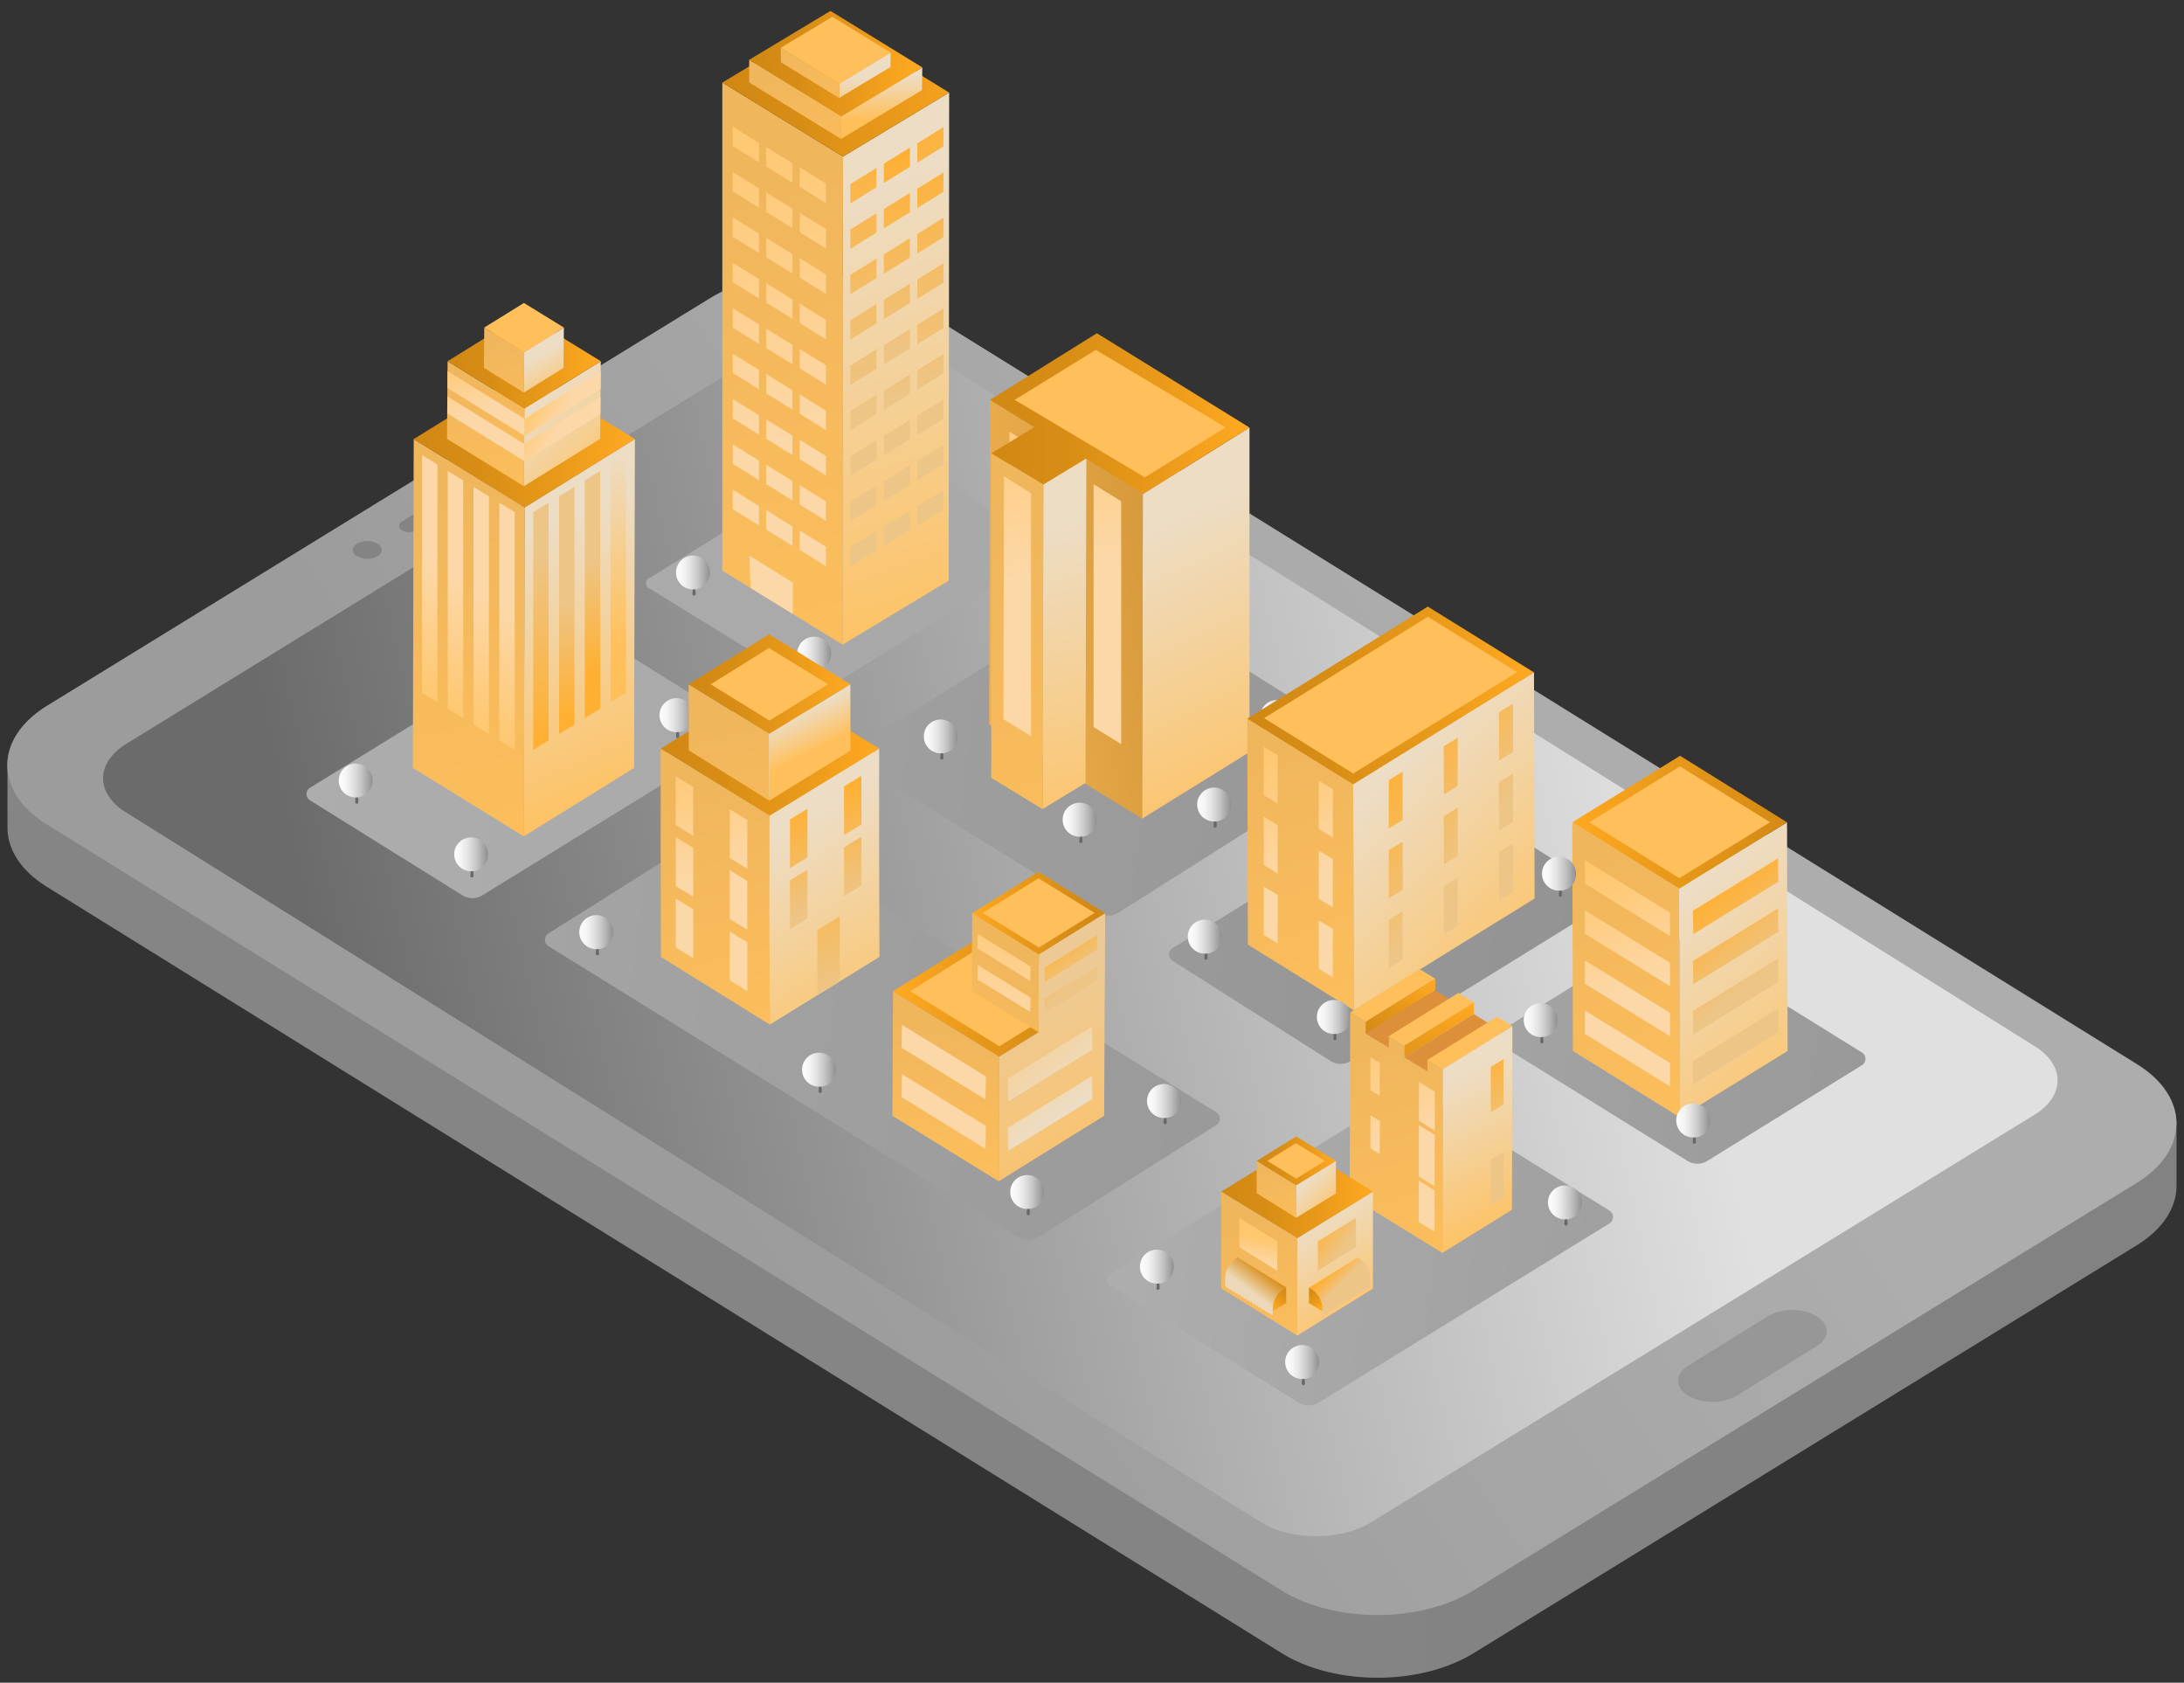 <svg xmlns="http://www.w3.org/2000/svg" xmlns:xlink="http://www.w3.org/1999/xlink" viewBox="0 0 370 285"><rect x="0" y="0" width="370" height="285" fill="#333333" stroke="none"/><defs><style>.cls-1{isolation:isolate;}.cls-2{fill:url(#未命名的渐变_154);}.cls-3{fill:url(#未命名的渐变_201);}.cls-4{fill:#848484;}.cls-5{fill:url(#未命名的渐变_153);}.cls-6{opacity:0.5;mix-blend-mode:multiply;}.cls-7{fill:url(#未命名的渐变_201-2);}.cls-8{fill:url(#未命名的渐变_380);}.cls-9{fill:url(#未命名的渐变_411);}.cls-10{fill:url(#未命名的渐变_441);}.cls-11{fill:url(#未命名的渐变_402);}.cls-12{fill:url(#未命名的渐变_402-2);}.cls-13{fill:url(#未命名的渐变_402-3);}.cls-14{fill:url(#未命名的渐变_402-4);}.cls-15{fill:url(#未命名的渐变_402-5);}.cls-16{fill:url(#未命名的渐变_402-6);}.cls-17{fill:url(#未命名的渐变_402-7);}.cls-18{fill:url(#未命名的渐变_402-8);}.cls-19{fill:url(#未命名的渐变_402-9);}.cls-20{fill:url(#未命名的渐变_402-10);}.cls-21{fill:url(#未命名的渐变_402-11);}.cls-22{fill:url(#未命名的渐变_402-12);}.cls-23{fill:url(#未命名的渐变_402-13);}.cls-24{fill:url(#未命名的渐变_402-14);}.cls-25{fill:url(#未命名的渐变_402-15);}.cls-26{fill:url(#未命名的渐变_402-16);}.cls-27{fill:url(#未命名的渐变_402-17);}.cls-28{fill:url(#未命名的渐变_402-18);}.cls-29{fill:url(#未命名的渐变_402-19);}.cls-30{fill:url(#未命名的渐变_402-20);}.cls-31{fill:url(#未命名的渐变_402-21);}.cls-32{fill:url(#未命名的渐变_402-22);}.cls-33{fill:url(#未命名的渐变_402-23);}.cls-34{fill:url(#未命名的渐变_402-24);}.cls-35{fill:url(#未命名的渐变_402-25);}.cls-36{fill:url(#未命名的渐变_402-26);}.cls-37{fill:url(#未命名的渐变_402-27);}.cls-38{fill:url(#未命名的渐变_386);}.cls-39{fill:url(#未命名的渐变_386-2);}.cls-40{fill:url(#未命名的渐变_386-3);}.cls-41{fill:url(#未命名的渐变_386-4);}.cls-42{fill:url(#未命名的渐变_386-5);}.cls-43{fill:url(#未命名的渐变_386-6);}.cls-44{fill:url(#未命名的渐变_386-7);}.cls-45{fill:url(#未命名的渐变_386-8);}.cls-46{fill:url(#未命名的渐变_386-9);}.cls-47{fill:url(#未命名的渐变_386-10);}.cls-48{fill:url(#未命名的渐变_386-11);}.cls-49{fill:url(#未命名的渐变_386-12);}.cls-50{fill:url(#未命名的渐变_386-13);}.cls-51{fill:url(#未命名的渐变_386-14);}.cls-52{fill:url(#未命名的渐变_386-15);}.cls-53{fill:url(#未命名的渐变_386-16);}.cls-54{fill:url(#未命名的渐变_386-17);}.cls-55{fill:url(#未命名的渐变_386-18);}.cls-56{fill:url(#未命名的渐变_386-19);}.cls-57{fill:url(#未命名的渐变_386-20);}.cls-58{fill:url(#未命名的渐变_386-21);}.cls-59{fill:url(#未命名的渐变_386-22);}.cls-60{fill:url(#未命名的渐变_386-23);}.cls-61{fill:url(#未命名的渐变_386-24);}.cls-62{fill:url(#未命名的渐变_386-25);}.cls-63{fill:url(#未命名的渐变_386-26);}.cls-64{fill:url(#未命名的渐变_386-27);}.cls-65{fill:url(#未命名的渐变_402-28);}.cls-66{fill:url(#未命名的渐变_442);}.cls-67{fill:url(#未命名的渐变_411-2);}.cls-68{fill:url(#未命名的渐变_441-2);}.cls-69{fill:url(#未命名的渐变_442-2);}.cls-70{fill:url(#未命名的渐变_411-3);}.cls-71{fill:#ffc05c;}.cls-72{fill:#36d7f2;}.cls-73{fill:url(#未命名的渐变_343);}.cls-74{fill:url(#未命名的渐变_325);}.cls-75{fill:url(#未命名的渐变_321);}.cls-76{fill:url(#未命名的渐变_201-3);}.cls-77{fill:#686868;}.cls-78{fill:url(#未命名的渐变_343-2);}.cls-79{fill:url(#未命名的渐变_321-2);}.cls-80{fill:url(#未命名的渐变_321-3);}.cls-81{fill:url(#未命名的渐变_343-3);}.cls-82{fill:url(#未命名的渐变_325-2);}.cls-83{fill:url(#未命名的渐变_411-4);}.cls-84{fill:url(#未命名的渐变_441-3);}.cls-85{fill:url(#未命名的渐变_402-29);}.cls-86{fill:url(#未命名的渐变_402-30);}.cls-87{fill:url(#未命名的渐变_415);}.cls-88{fill:url(#未命名的渐变_411-5);}.cls-89{fill:url(#未命名的渐变_441-4);}.cls-90{fill:url(#未命名的渐变_402-31);}.cls-91{fill:url(#未命名的渐变_402-32);}.cls-92{fill:url(#未命名的渐变_386-28);}.cls-93{fill:url(#未命名的渐变_386-29);}.cls-94{fill:url(#未命名的渐变_380-2);}.cls-95{fill:url(#未命名的渐变_380-3);}.cls-96{fill:url(#未命名的渐变_380-4);}.cls-97{fill:url(#未命名的渐变_447);}.cls-98{fill:url(#未命名的渐变_402-33);}.cls-99{fill:url(#未命名的渐变_402-34);}.cls-100{fill:url(#未命名的渐变_380-5);}.cls-101{fill:url(#未命名的渐变_411-6);}.cls-102{fill:url(#未命名的渐变_441-5);}.cls-103{fill:url(#未命名的渐变_402-35);}.cls-104{fill:url(#未命名的渐变_380-6);}.cls-105{fill:url(#未命名的渐变_411-7);}.cls-106{fill:url(#未命名的渐变_441-6);}.cls-107{fill:url(#未命名的渐变_402-36);}.cls-108{fill:url(#未命名的渐变_402-37);}.cls-109{fill:url(#未命名的渐变_402-38);}.cls-110{fill:url(#未命名的渐变_402-39);}.cls-111{fill:url(#未命名的渐变_380-7);}.cls-112{fill:url(#未命名的渐变_411-8);}.cls-113{fill:url(#未命名的渐变_441-7);}.cls-114{fill:url(#未命名的渐变_402-40);}.cls-115{fill:url(#未命名的渐变_402-41);}.cls-116{fill:url(#未命名的渐变_402-42);}.cls-117{fill:url(#未命名的渐变_402-43);}.cls-118{fill:url(#未命名的渐变_442-3);}.cls-119{fill:url(#未命名的渐变_411-9);}.cls-120{fill:url(#未命名的渐变_380-8);}.cls-121{fill:url(#未命名的渐变_386-30);}.cls-122{fill:url(#未命名的渐变_386-31);}.cls-123{fill:url(#未命名的渐变_386-32);}.cls-124{fill:#dbe4ec;}.cls-125{fill:url(#未命名的渐变_411-10);}.cls-126{fill:url(#未命名的渐变_380-9);}.cls-127{fill:url(#未命名的渐变_441-8);}.cls-128{fill:url(#未命名的渐变_411-11);}.cls-129{fill:url(#未命名的渐变_442-4);}.cls-130{fill:url(#未命名的渐变_441-9);}.cls-131{fill:url(#未命名的渐变_402-44);}.cls-132{fill:url(#未命名的渐变_402-45);}.cls-133{fill:url(#未命名的渐变_402-46);}.cls-134{fill:url(#未命名的渐变_402-47);}.cls-135{fill:url(#未命名的渐变_402-48);}.cls-136{fill:url(#未命名的渐变_402-49);}.cls-137{fill:url(#未命名的渐变_386-33);}.cls-138{fill:url(#未命名的渐变_386-34);}.cls-139{fill:url(#未命名的渐变_386-35);}.cls-140{fill:url(#未命名的渐变_386-36);}.cls-141{fill:url(#未命名的渐变_413);}.cls-142{fill:url(#未命名的渐变_411-12);}.cls-143{fill:url(#未命名的渐变_380-10);}.cls-144{fill:url(#未命名的渐变_386-37);}.cls-145{fill:url(#未命名的渐变_386-38);}.cls-146{fill:url(#未命名的渐变_386-39);}.cls-147{fill:url(#未命名的渐变_386-40);}.cls-148{fill:url(#未命名的渐变_386-41);}.cls-149{fill:url(#未命名的渐变_386-42);}.cls-150{fill:url(#未命名的渐变_386-43);}.cls-151{fill:url(#未命名的渐变_386-44);}.cls-152{fill:url(#未命名的渐变_386-45);}.cls-153{fill:url(#未命名的渐变_402-50);}.cls-154{fill:url(#未命名的渐变_402-51);}.cls-155{fill:url(#未命名的渐变_402-52);}.cls-156{fill:url(#未命名的渐变_402-53);}.cls-157{fill:url(#未命名的渐变_402-54);}.cls-158{fill:url(#未命名的渐变_402-55);}.cls-159{fill:url(#未命名的渐变_441-10);}.cls-160{fill:url(#未命名的渐变_411-13);}.cls-161{fill:url(#未命名的渐变_380-11);}.cls-162{fill:url(#未命名的渐变_441-11);}.cls-163{fill:url(#未命名的渐变_386-46);}.cls-164{fill:url(#未命名的渐变_386-47);}.cls-165{fill:url(#未命名的渐变_386-48);}.cls-166{fill:url(#未命名的渐变_386-49);}.cls-167{fill:url(#未命名的渐变_402-56);}.cls-168{fill:url(#未命名的渐变_402-57);}.cls-169{fill:url(#未命名的渐变_402-58);}.cls-170{fill:url(#未命名的渐变_402-59);}.cls-171{fill:url(#未命名的渐变_343-4);}.cls-172{fill:url(#未命名的渐变_343-5);}.cls-173{fill:url(#未命名的渐变_343-6);}.cls-174{fill:url(#未命名的渐变_343-7);}.cls-175{fill:url(#未命名的渐变_343-8);}.cls-176{fill:url(#未命名的渐变_343-9);}.cls-177{fill:url(#未命名的渐变_343-10);}.cls-178{fill:url(#未命名的渐变_343-11);}.cls-179{fill:url(#未命名的渐变_343-12);}.cls-180{fill:url(#未命名的渐变_343-13);}.cls-181{fill:url(#未命名的渐变_343-14);}.cls-182{fill:url(#未命名的渐变_343-15);}.cls-183{fill:url(#未命名的渐变_343-16);}.cls-184{fill:url(#未命名的渐变_343-17);}.cls-185{fill:url(#未命名的渐变_441-12);}.cls-186{fill:#dd8f3a;}.cls-187{fill:url(#未命名的渐变_441-13);}.cls-188{fill:url(#未命名的渐变_380-12);}.cls-189{fill:url(#未命名的渐变_411-14);}.cls-190{fill:url(#未命名的渐变_386-50);}.cls-191{fill:url(#未命名的渐变_386-51);}.cls-192{fill:url(#未命名的渐变_402-60);}.cls-193{fill:url(#未命名的渐变_402-61);}.cls-194{fill:url(#未命名的渐变_402-62);}.cls-195{fill:url(#未命名的渐变_402-63);}.cls-196{fill:url(#未命名的渐变_402-64);}.cls-197{fill:#b6c7d9;}.cls-198{fill:url(#未命名的渐变_380-13);}.cls-199{fill:url(#未命名的渐变_411-15);}.cls-200{fill:url(#未命名的渐变_441-14);}.cls-201{fill:url(#未命名的渐变_386-52);}.cls-202{fill:url(#未命名的渐变_402-65);}.cls-203{fill:url(#未命名的渐变_411-16);}.cls-204{fill:url(#未命名的渐变_380-14);}.cls-205{fill:url(#未命名的渐变_441-15);}.cls-206{fill:url(#未命名的渐变_441-16);}.cls-207{fill:url(#未命名的渐变_386-53);}.cls-208{fill:url(#未命名的渐变_441-17);}.cls-209{fill:url(#未命名的渐变_499);}.cls-210{fill:url(#未命名的渐变_343-18);}.cls-211{fill:url(#未命名的渐变_343-19);}.cls-212{fill:url(#未命名的渐变_343-20);}.cls-213{fill:url(#未命名的渐变_343-21);}</style><linearGradient id="未命名的渐变_154" x1="533.62" y1="165.22" x2="788.12" y2="165.22" gradientTransform="matrix(-1, 0, 0, 1, 902.38, 0)" gradientUnits="userSpaceOnUse"><stop offset="0" stop-color="#828282"/><stop offset="1" stop-color="#858585"/></linearGradient><linearGradient id="未命名的渐变_201" x1="647.38" y1="112.84" x2="782.5" y2="203.71" gradientTransform="matrix(-1, 0, 0, 1, 902.38, 0)" gradientUnits="userSpaceOnUse"><stop offset="0" stop-color="#adadad"/><stop offset="1" stop-color="#9c9c9c"/></linearGradient><linearGradient id="未命名的渐变_153" x1="622.11" y1="135.94" x2="844.03" y2="184.76" gradientTransform="matrix(-1, 0, 0, 1, 902.38, 0)" gradientUnits="userSpaceOnUse"><stop offset="0" stop-color="#e0e0e0"/><stop offset="1" stop-color="#6b6b6b"/></linearGradient><linearGradient id="未命名的渐变_201-2" x1="43.8" y1="83.51" x2="509.34" y2="140.97" gradientTransform="matrix(1, 0, 0, 1, 0, 0)" xlink:href="#未命名的渐变_201"/><linearGradient id="未命名的渐变_380" x1="167.02" y1="110.96" x2="140.13" y2="25.36" gradientUnits="userSpaceOnUse"><stop offset="0" stop-color="#ffc05c"/><stop offset="0.92" stop-color="#edddc5"/></linearGradient><linearGradient id="未命名的渐变_411" x1="148.59" y1="125.92" x2="122.79" y2="22.1" gradientUnits="userSpaceOnUse"><stop offset="0" stop-color="#ffc05c"/><stop offset="0.92" stop-color="#f0b65c"/></linearGradient><linearGradient id="未命名的渐变_441" x1="123.44" y1="12.79" x2="167.58" y2="17.76" gradientUnits="userSpaceOnUse"><stop offset="0" stop-color="#d18813"/><stop offset="0.28" stop-color="#d78d15"/><stop offset="0.66" stop-color="#ea9a1a"/><stop offset="1" stop-color="#ffa921"/></linearGradient><linearGradient id="未命名的渐变_402" x1="120.34" y1="19.86" x2="132.02" y2="118.39" gradientUnits="userSpaceOnUse"><stop offset="0" stop-color="#ffc76e"/><stop offset="0.58" stop-color="#fcd8a9"/></linearGradient><linearGradient id="未命名的渐变_402-2" x1="119.45" y1="20" x2="131.13" y2="118.54" xlink:href="#未命名的渐变_402"/><linearGradient id="未命名的渐变_402-3" x1="118.56" y1="20.15" x2="130.24" y2="118.69" xlink:href="#未命名的渐变_402"/><linearGradient id="未命名的渐变_402-4" x1="125.53" y1="19.22" x2="137.21" y2="117.75" xlink:href="#未命名的渐变_402"/><linearGradient id="未命名的渐变_402-5" x1="124.64" y1="19.37" x2="136.32" y2="117.9" xlink:href="#未命名的渐变_402"/><linearGradient id="未命名的渐变_402-6" x1="123.74" y1="19.51" x2="135.42" y2="118.05" xlink:href="#未命名的渐变_402"/><linearGradient id="未命名的渐变_402-7" x1="130.72" y1="18.58" x2="142.4" y2="117.12" xlink:href="#未命名的渐变_402"/><linearGradient id="未命名的渐变_402-8" x1="129.82" y1="18.73" x2="141.5" y2="117.26" xlink:href="#未命名的渐变_402"/><linearGradient id="未命名的渐变_402-9" x1="128.93" y1="18.88" x2="140.61" y2="117.41" xlink:href="#未命名的渐变_402"/><linearGradient id="未命名的渐变_402-10" x1="122.13" y1="19.57" x2="133.81" y2="118.1" xlink:href="#未命名的渐变_402"/><linearGradient id="未命名的渐变_402-11" x1="121.24" y1="19.71" x2="132.92" y2="118.24" xlink:href="#未命名的渐变_402"/><linearGradient id="未命名的渐变_402-12" x1="127.32" y1="18.93" x2="139" y2="117.46" xlink:href="#未命名的渐变_402"/><linearGradient id="未命名的渐变_402-13" x1="126.43" y1="19.08" x2="138.11" y2="117.6" xlink:href="#未命名的渐变_402"/><linearGradient id="未命名的渐变_402-14" x1="132.5" y1="18.29" x2="144.19" y2="116.82" xlink:href="#未命名的渐变_402"/><linearGradient id="未命名的渐变_402-15" x1="131.61" y1="18.44" x2="143.29" y2="116.97" xlink:href="#未命名的渐变_402"/><linearGradient id="未命名的渐变_402-16" x1="123.92" y1="19.27" x2="135.6" y2="117.8" xlink:href="#未命名的渐变_402"/><linearGradient id="未命名的渐变_402-17" x1="123.03" y1="19.42" x2="134.71" y2="117.95" xlink:href="#未命名的渐变_402"/><linearGradient id="未命名的渐变_402-18" x1="129.11" y1="18.63" x2="140.79" y2="117.16" xlink:href="#未命名的渐变_402"/><linearGradient id="未命名的渐变_402-19" x1="128.21" y1="18.78" x2="139.89" y2="117.31" xlink:href="#未命名的渐变_402"/><linearGradient id="未命名的渐变_402-20" x1="134.29" y1="18" x2="145.97" y2="116.52" xlink:href="#未命名的渐变_402"/><linearGradient id="未命名的渐变_402-21" x1="133.4" y1="18.14" x2="145.08" y2="116.67" xlink:href="#未命名的渐变_402"/><linearGradient id="未命名的渐变_402-22" x1="125.71" y1="18.98" x2="137.39" y2="117.51" xlink:href="#未命名的渐变_402"/><linearGradient id="未命名的渐变_402-23" x1="124.81" y1="19.12" x2="136.49" y2="117.66" xlink:href="#未命名的渐变_402"/><linearGradient id="未命名的渐变_402-24" x1="130.89" y1="18.34" x2="142.57" y2="116.86" xlink:href="#未命名的渐变_402"/><linearGradient id="未命名的渐变_402-25" x1="130" y1="18.49" x2="141.68" y2="117.02" xlink:href="#未命名的渐变_402"/><linearGradient id="未命名的渐变_402-26" x1="136.08" y1="17.7" x2="147.76" y2="116.23" xlink:href="#未命名的渐变_402"/><linearGradient id="未命名的渐变_402-27" x1="135.19" y1="17.85" x2="146.87" y2="116.39" xlink:href="#未命名的渐变_402"/><linearGradient id="未命名的渐变_386" x1="147.55" y1="26.12" x2="160.86" y2="84.99" gradientUnits="userSpaceOnUse"><stop offset="0" stop-color="#ffb033"/><stop offset="0.58" stop-color="#edc587"/></linearGradient><linearGradient id="未命名的渐变_386-2" x1="145.5" y1="17.64" x2="165.64" y2="118.56" xlink:href="#未命名的渐变_386"/><linearGradient id="未命名的渐变_386-3" x1="144.02" y1="17.93" x2="161.17" y2="103.83" xlink:href="#未命名的渐变_386"/><linearGradient id="未命名的渐变_386-4" x1="141.42" y1="27.57" x2="154.73" y2="86.44" xlink:href="#未命名的渐变_386"/><linearGradient id="未命名的渐变_386-5" x1="139.38" y1="18.86" x2="156.53" y2="104.76" xlink:href="#未命名的渐变_386"/><linearGradient id="未命名的渐变_386-6" x1="138.07" y1="28.11" x2="151.38" y2="86.99" xlink:href="#未命名的渐变_386"/><linearGradient id="未命名的渐变_386-7" x1="135.3" y1="29.01" x2="148.61" y2="87.88" xlink:href="#未命名的渐变_386"/><linearGradient id="未命名的渐变_386-8" x1="133.62" y1="29.28" x2="146.93" y2="88.15" xlink:href="#未命名的渐变_386"/><linearGradient id="未命名的渐变_386-9" x1="131.94" y1="29.55" x2="145.25" y2="88.43" xlink:href="#未命名的渐变_386"/><linearGradient id="未命名的渐变_386-10" x1="149.92" y1="16.76" x2="167.07" y2="102.66" xlink:href="#未命名的渐变_386"/><linearGradient id="未命名的渐变_386-11" x1="148.45" y1="17.05" x2="165.6" y2="102.95" xlink:href="#未命名的渐变_386"/><linearGradient id="未命名的渐变_386-12" x1="144.77" y1="27.02" x2="158.08" y2="85.89" xlink:href="#未命名的渐变_386"/><linearGradient id="未命名的渐变_386-13" x1="142.33" y1="18.27" x2="159.48" y2="104.17" xlink:href="#未命名的渐变_386"/><linearGradient id="未命名的渐变_386-14" x1="137.69" y1="19.2" x2="154.84" y2="105.1" xlink:href="#未命名的渐变_386"/><linearGradient id="未命名的渐变_386-15" x1="136.22" y1="19.49" x2="153.36" y2="105.39" xlink:href="#未命名的渐变_386"/><linearGradient id="未命名的渐变_386-16" x1="154.25" y1="25.02" x2="167.56" y2="83.9" xlink:href="#未命名的渐变_386"/><linearGradient id="未命名的渐变_386-17" x1="152.57" y1="25.3" x2="165.88" y2="84.17" xlink:href="#未命名的渐变_386"/><linearGradient id="未命名的渐变_386-18" x1="148.12" y1="26.46" x2="161.44" y2="85.34" xlink:href="#未命名的渐变_386"/><linearGradient id="未命名的渐变_386-19" x1="146.45" y1="26.74" x2="159.76" y2="85.61" xlink:href="#未命名的渐变_386"/><linearGradient id="未命名的渐变_386-20" x1="142" y1="27.91" x2="155.31" y2="86.78" xlink:href="#未命名的渐变_386"/><linearGradient id="未命名的渐变_386-21" x1="139.17" y1="18.9" x2="156.31" y2="104.8" xlink:href="#未命名的渐变_386"/><linearGradient id="未命名的渐变_386-22" x1="155.83" y1="15.58" x2="172.98" y2="101.48" xlink:href="#未命名的渐变_386"/><linearGradient id="未命名的渐变_386-23" x1="155.93" y1="24.75" x2="169.24" y2="83.62" xlink:href="#未命名的渐变_386"/><linearGradient id="未命名的渐变_386-24" x1="151.48" y1="25.92" x2="164.79" y2="84.79" xlink:href="#未命名的渐变_386"/><linearGradient id="未命名的渐变_386-25" x1="149.8" y1="26.19" x2="163.11" y2="85.07" xlink:href="#未命名的渐变_386"/><linearGradient id="未命名的渐变_386-26" x1="143.59" y1="18.02" x2="160.74" y2="103.92" xlink:href="#未命名的渐变_386"/><linearGradient id="未命名的渐变_386-27" x1="142.12" y1="18.31" x2="159.27" y2="104.21" xlink:href="#未命名的渐变_386"/><linearGradient id="未命名的渐变_402-28" x1="121.35" y1="19.87" x2="133.03" y2="118.39" xlink:href="#未命名的渐变_402"/><linearGradient id="未命名的渐变_442" x1="149.76" y1="26.77" x2="149.12" y2="11.85" gradientUnits="userSpaceOnUse"><stop offset="0.45" stop-color="#ffc05c"/><stop offset="0.92" stop-color="#edddc5"/></linearGradient><linearGradient id="未命名的渐变_411-2" x1="143.51" y1="34.49" x2="131.19" y2="9.72" xlink:href="#未命名的渐变_411"/><linearGradient id="未命名的渐变_441-2" x1="127.72" y1="9.76" x2="155.29" y2="11.77" xlink:href="#未命名的渐变_441"/><linearGradient id="未命名的渐变_442-2" x1="147.12" y1="26.88" x2="146.49" y2="11.96" xlink:href="#未命名的渐变_442"/><linearGradient id="未命名的渐变_411-3" x1="141.47" y1="27.14" x2="135.14" y2="5.03" xlink:href="#未命名的渐变_411"/><linearGradient id="未命名的渐变_343" x1="135.43" y1="110.72" x2="140.81" y2="110.72" gradientUnits="userSpaceOnUse"><stop offset="0" stop-color="#fbfbfc"/><stop offset="0.16" stop-color="#f5f5f6"/><stop offset="0.38" stop-color="#e3e3e3"/><stop offset="0.64" stop-color="#c5c5c6"/><stop offset="0.92" stop-color="#9c9c9c"/><stop offset="1" stop-color="#8f8f8f"/></linearGradient><linearGradient id="未命名的渐变_325" x1="38.29" y1="187.71" x2="460.14" y2="239.78" gradientUnits="userSpaceOnUse"><stop offset="0" stop-color="#c7c7c7"/><stop offset="1" stop-color="gray"/></linearGradient><linearGradient id="未命名的渐变_321" x1="33.34" y1="131.97" x2="483.54" y2="187.54" gradientUnits="userSpaceOnUse"><stop offset="0" stop-color="#a8a8a8"/><stop offset="1" stop-color="gray"/></linearGradient><linearGradient id="未命名的渐变_201-3" x1="45.02" y1="123.69" x2="488.36" y2="178.41" gradientTransform="matrix(1, 0, 0, 1, 0, 0)" xlink:href="#未命名的渐变_201"/><linearGradient id="未命名的渐变_343-2" x1="112.12" y1="121.08" x2="117.49" y2="121.08" xlink:href="#未命名的渐变_343"/><linearGradient id="未命名的渐变_321-2" x1="43.1" y1="161.17" x2="504.17" y2="218.08" xlink:href="#未命名的渐变_321"/><linearGradient id="未命名的渐变_321-3" x1="57.66" y1="111.34" x2="463.84" y2="161.47" xlink:href="#未命名的渐变_321"/><linearGradient id="未命名的渐变_343-3" x1="213.89" y1="121.43" x2="219.26" y2="121.43" xlink:href="#未命名的渐变_343"/><linearGradient id="未命名的渐变_325-2" x1="42.67" y1="147.68" x2="465.11" y2="199.83" xlink:href="#未命名的渐变_325"/><linearGradient id="未命名的渐变_411-4" x1="-52.95" y1="203.11" x2="-57.4" y2="171.49" gradientTransform="matrix(-1, 0, 0, 1, 104.6, 0)" xlink:href="#未命名的渐变_411"/><linearGradient id="未命名的渐变_441-3" x1="-82.57" y1="167.87" x2="-46.7" y2="167.87" gradientTransform="matrix(-1, 0, 0, 1, 104.6, 0)" xlink:href="#未命名的渐变_441"/><linearGradient id="未命名的渐变_402-29" x1="-59.66" y1="157.87" x2="-53.23" y2="190.19" gradientTransform="matrix(-1, 0, 0, 1, 104.6, 0)" xlink:href="#未命名的渐变_402"/><linearGradient id="未命名的渐变_402-30" x1="-61.3" y1="158.03" x2="-54.86" y2="190.35" gradientTransform="matrix(-1, 0, 0, 1, 104.6, 0)" xlink:href="#未命名的渐变_402"/><linearGradient id="未命名的渐变_415" x1="193.78" y1="205.66" x2="171.77" y2="165.64" gradientUnits="userSpaceOnUse"><stop offset="0" stop-color="#ffc05c"/><stop offset="0.92" stop-color="#edca95"/></linearGradient><linearGradient id="未命名的渐变_411-5" x1="-49.72" y1="181.47" x2="-69.34" y2="160.94" gradientTransform="matrix(-1, 0, 0, 1, 104.6, 0)" xlink:href="#未命名的渐变_411"/><linearGradient id="未命名的渐变_441-4" x1="-82.63" y1="154.62" x2="-60.11" y2="154.62" gradientTransform="matrix(-1, 0, 0, 1, 104.6, 0)" xlink:href="#未命名的渐变_441"/><linearGradient id="未命名的渐变_402-31" x1="-67.97" y1="154.1" x2="-58.81" y2="183.94" gradientTransform="matrix(-1, 0, 0, 1, 104.6, 0)" xlink:href="#未命名的渐变_402"/><linearGradient id="未命名的渐变_402-32" x1="-69.5" y1="154.38" x2="-60.34" y2="184.22" gradientTransform="matrix(-1, 0, 0, 1, 104.6, 0)" xlink:href="#未命名的渐变_402"/><linearGradient id="未命名的渐变_386-28" x1="178.78" y1="158.83" x2="186.54" y2="169.17" xlink:href="#未命名的渐变_386"/><linearGradient id="未命名的渐变_386-29" x1="176.81" y1="163.16" x2="183.47" y2="169.58" xlink:href="#未命名的渐变_386"/><linearGradient id="未命名的渐变_380-2" x1="165.52" y1="164.69" x2="183.15" y2="186.73" xlink:href="#未命名的渐变_380"/><linearGradient id="未命名的渐变_380-3" x1="162.51" y1="167.34" x2="180.33" y2="191.87" xlink:href="#未命名的渐变_380"/><linearGradient id="未命名的渐变_380-4" x1="218.78" y1="138.89" x2="192.8" y2="85.38" xlink:href="#未命名的渐变_380"/><linearGradient id="未命名的渐变_447" x1="145.52" y1="108.73" x2="228.4" y2="95.64" gradientUnits="userSpaceOnUse"><stop offset="0" stop-color="#ffc05c"/><stop offset="0.92" stop-color="#c2862b"/></linearGradient><linearGradient id="未命名的渐变_402-33" x1="167.65" y1="62.65" x2="178.48" y2="124.85" xlink:href="#未命名的渐变_402"/><linearGradient id="未命名的渐变_402-34" x1="180" y1="60.34" x2="190.83" y2="122.55" xlink:href="#未命名的渐变_402"/><linearGradient id="未命名的渐变_380-5" x1="188.02" y1="147.53" x2="175.89" y2="84.13" xlink:href="#未命名的渐变_380"/><linearGradient id="未命名的渐变_411-6" x1="180.73" y1="166.5" x2="169.15" y2="84.16" xlink:href="#未命名的渐变_411"/><linearGradient id="未命名的渐变_441-5" x1="167.72" y1="70.07" x2="211.68" y2="70.07" xlink:href="#未命名的渐变_441"/><linearGradient id="未命名的渐变_402-35" x1="165.43" y1="63.05" x2="176.26" y2="125.26" xlink:href="#未命名的渐变_402"/><linearGradient id="未命名的渐变_380-6" x1="110.09" y1="136.82" x2="88.88" y2="85.61" xlink:href="#未命名的渐变_380"/><linearGradient id="未命名的渐变_411-7" x1="87.62" y1="155.96" x2="73.83" y2="75.33" xlink:href="#未命名的渐变_411"/><linearGradient id="未命名的渐变_441-6" x1="70.09" y1="74.37" x2="107.56" y2="74.37" xlink:href="#未命名的渐变_441"/><linearGradient id="未命名的渐变_402-36" x1="72.73" y1="118.93" x2="72.86" y2="77.09" xlink:href="#未命名的渐变_402"/><linearGradient id="未命名的渐变_402-37" x1="77.1" y1="121.62" x2="77.23" y2="79.78" xlink:href="#未命名的渐变_402"/><linearGradient id="未命名的渐变_402-38" x1="81.47" y1="124.31" x2="81.59" y2="82.47" xlink:href="#未命名的渐变_402"/><linearGradient id="未命名的渐变_402-39" x1="85.83" y1="127" x2="85.96" y2="85.16" xlink:href="#未命名的渐变_402"/><linearGradient id="未命名的渐变_380-7" x1="104.55" y1="81.65" x2="90.44" y2="66.64" xlink:href="#未命名的渐变_380"/><linearGradient id="未命名的渐变_411-8" x1="88.39" y1="87.39" x2="78.1" y2="61.03" xlink:href="#未命名的渐变_411"/><linearGradient id="未命名的渐变_441-7" x1="75.83" y1="61.18" x2="101.78" y2="61.18" xlink:href="#未命名的渐变_441"/><linearGradient id="未命名的渐变_402-40" x1="90.89" y1="66.02" x2="100.31" y2="71.03" xlink:href="#未命名的渐变_402"/><linearGradient id="未命名的渐变_402-41" x1="78.91" y1="59.39" x2="85.34" y2="76.21" xlink:href="#未命名的渐变_402"/><linearGradient id="未命名的渐变_402-42" x1="89.24" y1="69.45" x2="98.67" y2="74.46" xlink:href="#未命名的渐变_402"/><linearGradient id="未命名的渐变_402-43" x1="77.48" y1="60.03" x2="83.91" y2="76.85" xlink:href="#未命名的渐变_402"/><linearGradient id="未命名的渐变_442-3" x1="99.87" y1="74.26" x2="90.83" y2="58.75" xlink:href="#未命名的渐变_442"/><linearGradient id="未命名的渐变_411-9" x1="90.2" y1="79.63" x2="83.82" y2="54.86" xlink:href="#未命名的渐变_411"/><linearGradient id="未命名的渐变_380-8" x1="105.34" y1="108.91" x2="103.41" y2="73.29" xlink:href="#未命名的渐变_380"/><linearGradient id="未命名的渐变_386-30" x1="100.34" y1="113.56" x2="100.44" y2="80.88" xlink:href="#未命名的渐变_386"/><linearGradient id="未命名的渐变_386-31" x1="96.42" y1="121.07" x2="95.66" y2="87.99" xlink:href="#未命名的渐变_386"/><linearGradient id="未命名的渐变_386-32" x1="92.13" y1="125.21" x2="90.77" y2="71.14" xlink:href="#未命名的渐变_386"/><linearGradient id="未命名的渐变_411-10" x1="129.88" y1="184.58" x2="115.95" y2="129.42" xlink:href="#未命名的渐变_411"/><linearGradient id="未命名的渐变_380-9" x1="155.32" y1="175.73" x2="131.9" y2="137.44" xlink:href="#未命名的渐变_380"/><linearGradient id="未命名的渐变_441-8" x1="111.93" y1="126.76" x2="148.94" y2="126.76" xlink:href="#未命名的渐变_441"/><linearGradient id="未命名的渐变_411-11" x1="131.4" y1="158.06" x2="122.02" y2="119.61" xlink:href="#未命名的渐变_411"/><linearGradient id="未命名的渐变_442-4" x1="140.78" y1="132.97" x2="134.34" y2="120" xlink:href="#未命名的渐变_442"/><linearGradient id="未命名的渐变_441-9" x1="116.66" y1="115.87" x2="144.06" y2="115.87" xlink:href="#未命名的渐变_441"/><linearGradient id="未命名的渐变_402-44" x1="121.23" y1="125.57" x2="130.28" y2="164.04" xlink:href="#未命名的渐变_402"/><linearGradient id="未命名的渐变_402-45" x1="113.82" y1="127.43" x2="122.88" y2="165.9" xlink:href="#未命名的渐变_402"/><linearGradient id="未命名的渐变_402-46" x1="118.94" y1="126.16" x2="127.99" y2="164.63" xlink:href="#未命名的渐变_402"/><linearGradient id="未命名的渐变_402-47" x1="111.53" y1="128.01" x2="120.58" y2="166.48" xlink:href="#未命名的渐变_402"/><linearGradient id="未命名的渐变_402-48" x1="116.63" y1="126.74" x2="125.68" y2="165.22" xlink:href="#未命名的渐变_402"/><linearGradient id="未命名的渐变_402-49" x1="109.22" y1="128.6" x2="118.27" y2="167.07" xlink:href="#未命名的渐变_402"/><linearGradient id="未命名的渐变_386-33" x1="133.43" y1="136.9" x2="144.38" y2="166.7" xlink:href="#未命名的渐变_386"/><linearGradient id="未命名的渐变_386-34" x1="143.24" y1="133.09" x2="154.19" y2="162.88" xlink:href="#未命名的渐变_386"/><linearGradient id="未命名的渐变_386-35" x1="130.06" y1="138.06" x2="141.01" y2="167.85" xlink:href="#未命名的渐变_386"/><linearGradient id="未命名的渐变_386-36" x1="139.87" y1="134.24" x2="150.82" y2="164.03" xlink:href="#未命名的渐变_386"/><linearGradient id="未命名的渐变_413" x1="131.37" y1="137.37" x2="142.31" y2="167.15" gradientUnits="userSpaceOnUse"><stop offset="0" stop-color="#ffb033"/><stop offset="0.29" stop-color="#feb136"/><stop offset="1" stop-color="#edc587"/></linearGradient><linearGradient id="未命名的渐变_411-12" x1="232.55" y1="179.53" x2="211.85" y2="123.4" xlink:href="#未命名的渐变_411"/><linearGradient id="未命名的渐变_380-10" x1="266.79" y1="163.19" x2="230.84" y2="129.61" xlink:href="#未命名的渐变_380"/><linearGradient id="未命名的渐变_386-37" x1="244.75" y1="115.7" x2="273.15" y2="138.38" xlink:href="#未命名的渐变_386"/><linearGradient id="未命名的渐变_386-38" x1="239.09" y1="123.02" x2="267.49" y2="145.7" xlink:href="#未命名的渐变_386"/><linearGradient id="未命名的渐变_386-39" x1="233.44" y1="130.33" x2="261.84" y2="153.02" xlink:href="#未命名的渐变_386"/><linearGradient id="未命名的渐变_386-40" x1="238.61" y1="124.03" x2="267.02" y2="146.71" xlink:href="#未命名的渐变_386"/><linearGradient id="未命名的渐变_386-41" x1="232.96" y1="131.35" x2="261.36" y2="154.03" xlink:href="#未命名的渐变_386"/><linearGradient id="未命名的渐变_386-42" x1="227.3" y1="138.66" x2="255.71" y2="161.35" xlink:href="#未命名的渐变_386"/><linearGradient id="未命名的渐变_386-43" x1="232.49" y1="132.35" x2="260.89" y2="155.04" xlink:href="#未命名的渐变_386"/><linearGradient id="未命名的渐变_386-44" x1="226.83" y1="139.66" x2="255.24" y2="162.36" xlink:href="#未命名的渐变_386"/><linearGradient id="未命名的渐变_386-45" x1="221.17" y1="146.98" x2="249.58" y2="169.67" xlink:href="#未命名的渐变_386"/><linearGradient id="未命名的渐变_402-50" x1="214.22" y1="127.19" x2="224.26" y2="165.58" xlink:href="#未命名的渐变_402"/><linearGradient id="未命名的渐变_402-51" x1="211.33" y1="127.99" x2="221.37" y2="166.38" xlink:href="#未命名的渐变_402"/><linearGradient id="未命名的渐变_402-52" x1="208.45" y1="128.8" x2="218.48" y2="167.18" xlink:href="#未命名的渐变_402"/><linearGradient id="未命名的渐变_402-53" x1="221.51" y1="125.15" x2="231.54" y2="163.54" xlink:href="#未命名的渐变_402"/><linearGradient id="未命名的渐变_402-54" x1="218.62" y1="125.96" x2="228.66" y2="164.34" xlink:href="#未命名的渐变_402"/><linearGradient id="未命名的渐变_402-55" x1="215.74" y1="126.76" x2="225.77" y2="165.14" xlink:href="#未命名的渐变_402"/><linearGradient id="未命名的渐变_441-10" x1="211.31" y1="117.75" x2="259.88" y2="117.75" xlink:href="#未命名的渐变_441"/><linearGradient id="未命名的渐变_411-13" x1="288.21" y1="197.2" x2="266.3" y2="140.48" xlink:href="#未命名的渐变_411"/><linearGradient id="未命名的渐变_380-11" x1="313.88" y1="186.89" x2="281.07" y2="150.13" xlink:href="#未命名的渐变_380"/><linearGradient id="未命名的渐变_441-11" x1="311.46" y1="139.14" x2="266.18" y2="139.35" xlink:href="#未命名的渐变_441"/><linearGradient id="未命名的渐变_386-46" x1="292.07" y1="149.44" x2="308.18" y2="168.68" xlink:href="#未命名的渐变_386"/><linearGradient id="未命名的渐变_386-47" x1="288.32" y1="153.45" x2="304.43" y2="172.69" xlink:href="#未命名的渐变_386"/><linearGradient id="未命名的渐变_386-48" x1="284.57" y1="157.46" x2="300.68" y2="176.69" xlink:href="#未命名的渐变_386"/><linearGradient id="未命名的渐变_386-49" x1="280.82" y1="161.47" x2="296.93" y2="180.7" xlink:href="#未命名的渐变_386"/><linearGradient id="未命名的渐变_402-56" x1="273.65" y1="146.41" x2="286.19" y2="181.17" xlink:href="#未命名的渐变_402"/><linearGradient id="未命名的渐变_402-57" x1="270.99" y1="147.53" x2="283.54" y2="182.29" xlink:href="#未命名的渐变_402"/><linearGradient id="未命名的渐变_402-58" x1="268.34" y1="148.65" x2="280.88" y2="183.41" xlink:href="#未命名的渐变_402"/><linearGradient id="未命名的渐变_402-59" x1="265.68" y1="149.77" x2="278.22" y2="184.54" xlink:href="#未命名的渐变_402"/><linearGradient id="未命名的渐变_343-4" x1="156.88" y1="124.72" x2="162.25" y2="124.72" xlink:href="#未命名的渐变_343"/><linearGradient id="未命名的渐变_343-5" x1="203.18" y1="136.26" x2="208.56" y2="136.26" xlink:href="#未命名的渐变_343"/><linearGradient id="未命名的渐变_343-6" x1="180.42" y1="138.84" x2="185.79" y2="138.84" xlink:href="#未命名的渐变_343"/><linearGradient id="未命名的渐变_343-7" x1="284.36" y1="189.78" x2="289.74" y2="189.78" xlink:href="#未命名的渐变_343"/><linearGradient id="未命名的渐变_343-8" x1="171.52" y1="201.89" x2="176.89" y2="201.89" xlink:href="#未命名的渐变_343"/><linearGradient id="未命名的渐变_343-9" x1="194.71" y1="186.48" x2="200.08" y2="186.48" xlink:href="#未命名的渐变_343"/><linearGradient id="未命名的渐变_343-10" x1="98.52" y1="157.88" x2="103.9" y2="157.88" xlink:href="#未命名的渐变_343"/><linearGradient id="未命名的渐变_343-11" x1="57.75" y1="132.19" x2="63.13" y2="132.19" xlink:href="#未命名的渐变_343"/><linearGradient id="未命名的渐变_343-12" x1="77.28" y1="144.7" x2="82.65" y2="144.7" xlink:href="#未命名的渐变_343"/><linearGradient id="未命名的渐变_343-13" x1="114.9" y1="96.96" x2="120.27" y2="96.96" xlink:href="#未命名的渐变_343"/><linearGradient id="未命名的渐变_343-14" x1="136.26" y1="181.18" x2="141.64" y2="181.18" xlink:href="#未命名的渐变_343"/><linearGradient id="未命名的渐变_343-15" x1="258.53" y1="172.81" x2="263.9" y2="172.81" xlink:href="#未命名的渐变_343"/><linearGradient id="未命名的渐变_343-16" x1="201.62" y1="158.64" x2="206.99" y2="158.64" xlink:href="#未命名的渐变_343"/><linearGradient id="未命名的渐变_343-17" x1="223.48" y1="172.25" x2="228.86" y2="172.25" xlink:href="#未命名的渐变_343"/><linearGradient id="未命名的渐变_441-12" x1="233.18" y1="178.67" x2="239.82" y2="165.19" xlink:href="#未命名的渐变_441"/><linearGradient id="未命名的渐变_441-13" x1="240.64" y1="191.34" x2="244.66" y2="169.74" xlink:href="#未命名的渐变_441"/><linearGradient id="未命名的渐变_380-12" x1="258.14" y1="208.51" x2="244.04" y2="180.69" xlink:href="#未命名的渐变_380"/><linearGradient id="未命名的渐变_411-14" x1="245.13" y1="222.32" x2="231.3" y2="173.21" xlink:href="#未命名的渐变_411"/><linearGradient id="未命名的渐变_386-50" x1="250.58" y1="177.54" x2="263.19" y2="203.63" xlink:href="#未命名的渐变_386"/><linearGradient id="未命名的渐变_386-51" x1="244.35" y1="180.41" x2="256.97" y2="206.49" xlink:href="#未命名的渐变_386"/><linearGradient id="未命名的渐变_402-60" x1="236.89" y1="171.38" x2="247.44" y2="206.21" xlink:href="#未命名的渐变_402"/><linearGradient id="未命名的渐变_402-61" x1="232.19" y1="172.9" x2="242.73" y2="207.74" xlink:href="#未命名的渐变_402"/><linearGradient id="未命名的渐变_402-62" x1="234.56" y1="172.1" x2="245.12" y2="206.98" xlink:href="#未命名的渐变_402"/><linearGradient id="未命名的渐变_402-63" x1="230.28" y1="173.5" x2="240.84" y2="208.38" xlink:href="#未命名的渐变_402"/><linearGradient id="未命名的渐变_402-64" x1="227.58" y1="174.36" x2="238.14" y2="209.24" xlink:href="#未命名的渐变_402"/><linearGradient id="未命名的渐变_380-13" x1="233.07" y1="223.97" x2="220.61" y2="205.92" xlink:href="#未命名的渐变_380"/><linearGradient id="未命名的渐变_411-15" x1="220.31" y1="235.07" x2="210.03" y2="203.96" xlink:href="#未命名的渐变_411"/><linearGradient id="未命名的渐变_441-14" x1="206.9" y1="201.79" x2="232.62" y2="201.79" xlink:href="#未命名的渐变_441"/><linearGradient id="未命名的渐变_386-52" x1="222.67" y1="207.91" x2="231.1" y2="214.17" xlink:href="#未命名的渐变_386"/><linearGradient id="未命名的渐变_402-65" x1="213.39" y1="209.76" x2="211.88" y2="216.75" xlink:href="#未命名的渐变_402"/><linearGradient id="未命名的渐变_411-16" x1="217.93" y1="210.35" x2="215.38" y2="196.79" xlink:href="#未命名的渐变_411"/><linearGradient id="未命名的渐变_380-14" x1="226.82" y1="205.37" x2="221.12" y2="199.56" xlink:href="#未命名的渐变_380"/><linearGradient id="未命名的渐变_441-15" x1="212.9" y1="196.6" x2="226.32" y2="196.6" xlink:href="#未命名的渐变_441"/><linearGradient id="未命名的渐变_441-16" x1="221.21" y1="218.23" x2="223.72" y2="221.59" xlink:href="#未命名的渐变_441"/><linearGradient id="未命名的渐变_386-53" x1="225" y1="215.66" x2="228.51" y2="219.17" xlink:href="#未命名的渐变_386"/><linearGradient id="未命名的渐变_441-17" x1="27.83" y1="218.23" x2="30.34" y2="221.59" gradientTransform="matrix(-1, 0, 0, 1, 246.29, 0)" xlink:href="#未命名的渐变_441"/><linearGradient id="未命名的渐变_499" x1="32.01" y1="215.37" x2="37.58" y2="222.62" gradientTransform="matrix(-1, 0, 0, 1, 246.29, 0)" gradientUnits="userSpaceOnUse"><stop offset="0" stop-color="#d98e18"/><stop offset="0.45" stop-color="#edd9b9"/></linearGradient><linearGradient id="未命名的渐变_343-18" x1="218.11" y1="230.69" x2="223.49" y2="230.69" xlink:href="#未命名的渐变_343"/><linearGradient id="未命名的渐变_343-19" x1="262.61" y1="203.65" x2="267.99" y2="203.65" xlink:href="#未命名的渐变_343"/><linearGradient id="未命名的渐变_343-20" x1="193.5" y1="214.53" x2="198.88" y2="214.53" xlink:href="#未命名的渐变_343"/><linearGradient id="未命名的渐变_343-21" x1="261.66" y1="147.97" x2="267.03" y2="147.97" xlink:href="#未命名的渐变_343"/></defs><title>社区团长插画</title><g class="cls-1"><g id="图层_1" data-name="图层 1"><g id="虚拟城市"><path class="cls-2" d="M8,119.53,120.36,50.48c9-5.54,23.56-5.54,32.49,0L362.06,180.24c4.45,2.76,6.67,6.38,6.67,10v0q0,5.29,0,10.59c0,3.66-2.24,7.33-6.77,10.11L249.64,280c-9,5.54-23.57,5.54-32.49,0L7.94,150.2c-4.44-2.75-6.66-6.36-6.67-10s0-7.06,0-10.59a2.53,2.53,0,0,0,0,.28C1.13,126.17,3.38,122.38,8,119.53Z"/><path class="cls-3" d="M8,119.53c-9,5.53-9,14.54-.11,20.08L217.12,269.38c8.93,5.54,23.5,5.54,32.49,0l112.34-69c9-5.54,9-14.55.11-20.09L152.85,50.48c-8.93-5.54-23.5-5.54-32.49,0Z"/><path class="cls-4" d="M68.12,88.3a.83.83,0,0,0,0,1.53,2.58,2.58,0,0,0,2.47,0L86.22,80.2a.83.83,0,0,0,0-1.53,2.56,2.56,0,0,0-2.46,0Z"/><path class="cls-4" d="M60.5,92.08a1.15,1.15,0,0,0,0,2.13,3.62,3.62,0,0,0,3.44,0,1.15,1.15,0,0,0,0-2.13A3.56,3.56,0,0,0,60.5,92.08Z"/><path class="cls-5" d="M21.37,126c-5.18,3.19-5.21,8.38-.06,11.57l192.3,120.23c5.15,3.19,13.55,3.19,18.72,0l112.35-69c5.18-3.19,5.21-8.38.06-11.58L152.44,56.91c-5.15-3.2-13.55-3.2-18.73,0Z"/><g class="cls-6"><path class="cls-4" d="M286,231.31c-2.28,1.4-2.29,3.68,0,5.08a8.53,8.53,0,0,0,8.23,0L307.76,228c2.28-1.41,2.3-3.68,0-5.09a8.56,8.56,0,0,0-8.23,0Z"/></g><path class="cls-7" d="M110.17,97.82a1,1,0,0,0,0,1.93l27.09,16.68a3.26,3.26,0,0,0,3.12,0l36.54-22.59a1,1,0,0,0,0-1.94L149.83,75.22a3.26,3.26,0,0,0-3.12,0Z"/><g class="cls-1"><polygon class="cls-8" points="160.8 15.68 160.73 98.33 142.75 109.18 142.82 26.52 160.8 15.68"/><polygon class="cls-9" points="142.82 26.52 142.75 109.18 122.37 96.64 122.37 13.98 142.82 26.52"/><polygon class="cls-10" points="160.8 15.68 142.82 26.52 122.37 13.98 140.42 3.14 160.8 15.68"/></g><g class="cls-1"><polygon class="cls-11" points="128.58 70.33 128.58 73.61 124.14 70.86 124.14 67.58 128.58 70.33"/></g><g class="cls-1"><polygon class="cls-12" points="128.58 78.02 128.58 81.3 124.14 78.55 124.14 75.27 128.58 78.02"/></g><g class="cls-1"><polygon class="cls-13" points="128.58 85.71 128.58 88.99 124.14 86.24 124.14 82.95 128.58 85.71"/></g><g class="cls-1"><polygon class="cls-14" points="134.25 73.79 134.25 77.07 129.81 74.31 129.81 71.03 134.25 73.79"/></g><g class="cls-1"><polygon class="cls-15" points="134.25 81.47 134.25 84.75 129.81 82 129.81 78.72 134.25 81.47"/></g><g class="cls-1"><polygon class="cls-16" points="134.25 89.16 134.25 92.44 129.81 89.69 129.81 86.41 134.25 89.16"/></g><g class="cls-1"><polygon class="cls-17" points="139.92 77.24 139.92 80.52 135.49 77.77 135.49 74.48 139.92 77.24"/></g><g class="cls-1"><polygon class="cls-18" points="139.92 84.93 139.92 88.21 135.49 85.45 135.49 82.17 139.92 84.93"/></g><g class="cls-1"><polygon class="cls-19" points="139.92 92.61 139.92 95.9 135.49 93.14 135.49 89.86 139.92 92.61"/></g><g class="cls-1"><polygon class="cls-20" points="128.58 54.96 128.58 58.24 124.14 55.49 124.14 52.2 128.58 54.96"/></g><g class="cls-1"><polygon class="cls-21" points="128.58 62.65 128.58 65.93 124.14 63.17 124.14 59.89 128.58 62.65"/></g><g class="cls-1"><polygon class="cls-22" points="134.25 58.41 134.25 61.69 129.81 58.94 129.81 55.66 134.25 58.41"/></g><g class="cls-1"><polygon class="cls-23" points="134.25 66.1 134.25 69.38 129.81 66.63 129.81 63.34 134.25 66.1"/></g><g class="cls-1"><polygon class="cls-24" points="139.92 61.86 139.92 65.14 135.49 62.39 135.49 59.11 139.92 61.86"/></g><g class="cls-1"><polygon class="cls-25" points="139.92 69.55 139.92 72.83 135.49 70.08 135.49 66.8 139.92 69.55"/></g><g class="cls-1"><polygon class="cls-26" points="128.58 39.58 128.58 42.87 124.14 40.11 124.14 36.83 128.58 39.58"/></g><g class="cls-1"><polygon class="cls-27" points="128.58 47.27 128.58 50.55 124.14 47.8 124.14 44.52 128.58 47.27"/></g><g class="cls-1"><polygon class="cls-28" points="134.25 43.04 134.25 46.32 129.81 43.56 129.81 40.28 134.25 43.04"/></g><g class="cls-1"><polygon class="cls-29" points="134.25 50.73 134.25 54.01 129.81 51.25 129.81 47.97 134.25 50.73"/></g><g class="cls-1"><polygon class="cls-30" points="139.92 46.49 139.92 49.77 135.49 47.02 135.49 43.73 139.92 46.49"/></g><g class="cls-1"><polygon class="cls-31" points="139.92 54.18 139.92 57.46 135.49 54.71 135.49 51.42 139.92 54.18"/></g><g class="cls-1"><polygon class="cls-32" points="128.58 24.21 128.58 27.49 124.14 24.74 124.14 21.46 128.58 24.21"/></g><g class="cls-1"><polygon class="cls-33" points="128.58 31.9 128.58 35.18 124.14 32.42 124.14 29.14 128.58 31.9"/></g><g class="cls-1"><polygon class="cls-34" points="134.25 27.66 134.25 30.94 129.81 28.19 129.81 24.91 134.25 27.66"/></g><g class="cls-1"><polygon class="cls-35" points="134.25 35.35 134.25 38.63 129.81 35.88 129.81 32.6 134.25 35.35"/></g><g class="cls-1"><polygon class="cls-36" points="139.92 31.11 139.92 34.4 135.49 31.64 135.49 28.36 139.92 31.11"/></g><g class="cls-1"><polygon class="cls-37" points="139.92 38.8 139.92 42.08 135.49 39.33 135.49 36.05 139.92 38.8"/></g><g class="cls-1"><polygon class="cls-38" points="155.4 70.4 155.4 73.68 159.83 70.93 159.83 67.65 155.4 70.4"/></g><g class="cls-1"><polygon class="cls-39" points="155.4 78.09 155.4 81.37 159.83 78.61 159.83 75.33 155.4 78.09"/></g><g class="cls-1"><polygon class="cls-40" points="155.4 85.78 155.4 89.06 159.83 86.3 159.83 83.02 155.4 85.78"/></g><g class="cls-1"><polygon class="cls-41" points="149.73 73.85 149.73 77.13 154.16 74.38 154.16 71.1 149.73 73.85"/></g><g class="cls-1"><polygon class="cls-42" points="149.73 81.54 149.73 84.82 154.16 82.07 154.16 78.79 149.73 81.54"/></g><g class="cls-1"><polygon class="cls-43" points="149.73 89.23 149.73 92.51 154.16 89.76 154.16 86.47 149.73 89.23"/></g><g class="cls-1"><polygon class="cls-44" points="144.06 77.31 144.06 80.59 148.49 77.83 148.49 74.55 144.06 77.31"/></g><g class="cls-1"><polygon class="cls-45" points="144.06 84.99 144.06 88.27 148.49 85.52 148.49 82.24 144.06 84.99"/></g><g class="cls-1"><polygon class="cls-46" points="144.06 92.68 144.06 95.96 148.49 93.21 148.49 89.93 144.06 92.68"/></g><g class="cls-1"><polygon class="cls-47" points="155.4 55.02 155.4 58.3 159.83 55.55 159.83 52.27 155.4 55.02"/></g><g class="cls-1"><polygon class="cls-48" points="155.4 62.71 155.4 65.99 159.83 63.24 159.83 59.96 155.4 62.71"/></g><g class="cls-1"><polygon class="cls-49" points="149.73 58.48 149.73 61.76 154.16 59 154.16 55.72 149.73 58.48"/></g><g class="cls-1"><polygon class="cls-50" points="149.73 66.17 149.73 69.45 154.16 66.69 154.16 63.41 149.73 66.17"/></g><g class="cls-1"><polygon class="cls-51" points="144.06 61.93 144.06 65.21 148.49 62.46 148.49 59.17 144.06 61.93"/></g><g class="cls-1"><polygon class="cls-52" points="144.06 69.62 144.06 72.9 148.49 70.14 148.49 66.86 144.06 69.62"/></g><g class="cls-1"><polygon class="cls-53" points="155.4 39.65 155.4 42.93 159.83 40.18 159.83 36.9 155.4 39.65"/></g><g class="cls-1"><polygon class="cls-54" points="155.4 47.34 155.4 50.62 159.83 47.87 159.83 44.59 155.4 47.34"/></g><g class="cls-1"><polygon class="cls-55" points="149.73 43.1 149.73 46.38 154.16 43.63 154.16 40.35 149.73 43.1"/></g><g class="cls-1"><polygon class="cls-56" points="149.73 50.79 149.73 54.07 154.16 51.32 154.16 48.04 149.73 50.79"/></g><g class="cls-1"><polygon class="cls-57" points="144.06 46.56 144.06 49.84 148.49 47.08 148.49 43.8 144.06 46.56"/></g><g class="cls-1"><polygon class="cls-58" points="144.06 54.24 144.06 57.52 148.49 54.77 148.49 51.49 144.06 54.24"/></g><g class="cls-1"><polygon class="cls-59" points="155.4 24.28 155.4 27.56 159.83 24.8 159.83 21.52 155.4 24.28"/></g><g class="cls-1"><polygon class="cls-60" points="155.4 31.96 155.4 35.24 159.83 32.49 159.83 29.21 155.4 31.96"/></g><g class="cls-1"><polygon class="cls-61" points="149.73 27.73 149.73 31.01 154.16 28.25 154.16 24.98 149.73 27.73"/></g><g class="cls-1"><polygon class="cls-62" points="149.73 35.41 149.73 38.7 154.16 35.94 154.16 32.66 149.73 35.41"/></g><g class="cls-1"><polygon class="cls-63" points="144.06 31.18 144.06 34.46 148.49 31.71 148.49 28.43 144.06 31.18"/></g><g class="cls-1"><polygon class="cls-64" points="144.06 38.87 144.06 42.15 148.49 39.4 148.49 36.12 144.06 38.87"/></g><polygon class="cls-65" points="134.32 103.99 134.32 98.67 126.94 94.1 127.18 99.61 134.32 103.99"/><g class="cls-1"><polygon class="cls-66" points="156.25 11.42 156.2 15.26 142.48 23.53 142.53 19.7 156.25 11.42"/><polygon class="cls-67" points="142.53 19.7 142.48 23.53 126.92 13.96 126.92 10.13 142.53 19.7"/><polygon class="cls-68" points="156.25 11.42 142.53 19.7 126.92 10.13 140.69 1.85 156.25 11.42"/></g><g class="cls-1"><polygon class="cls-69" points="150.89 8.91 150.86 11.35 142.15 16.6 142.19 14.16 150.89 8.91"/><polygon class="cls-70" points="142.19 14.16 142.15 16.6 132.28 10.53 132.28 8.09 142.19 14.16"/><polygon class="cls-71" points="150.89 8.91 142.19 14.16 132.28 8.09 141.02 2.84 150.89 8.91"/></g><path class="cls-72" d="M138,111.77h.25l.14,2.64a.26.26,0,0,1-.27.22.24.24,0,0,1-.27-.22Z"/><path class="cls-73" d="M140.55,111.93a2.68,2.68,0,0,1-2.43,1.66,2.88,2.88,0,1,1,2.69-2.87,2.89,2.89,0,0,1-.26,1.21Z"/><path class="cls-74" d="M188.13,215.68a1.27,1.27,0,0,0,0,2.11L220,237.55a3.23,3.23,0,0,0,3.41,0l49.3-30.37a1.27,1.27,0,0,0,0-2.11l-31.86-19.76a3.23,3.23,0,0,0-3.41,0Z"/><path class="cls-75" d="M198.62,160.6a1.26,1.26,0,0,0,0,2.11l26.8,17a3.21,3.21,0,0,0,3.4,0l43-26.53a1.25,1.25,0,0,0,0-2.1l-26.79-17a3.23,3.23,0,0,0-3.41,0Z"/><path class="cls-76" d="M52.5,133.43a1.26,1.26,0,0,0,0,2.11l25.83,16.09a3.21,3.21,0,0,0,3.4,0l43.6-26.85a1.26,1.26,0,0,0,0-2.11L99.5,106.58a3.23,3.23,0,0,0-3.41,0Z"/><path class="cls-77" d="M114.69,122.14h.24l.15,2.64a.28.28,0,0,1-.28.23.25.25,0,0,1-.27-.23Z"/><path class="cls-78" d="M117.24,122.3A2.7,2.7,0,0,1,114.8,124a2.88,2.88,0,1,1,2.69-2.87,3.06,3.06,0,0,1-.25,1.22Z"/><path class="cls-79" d="M92.89,158.11a1.27,1.27,0,0,0,0,2.12l79.6,49.31a3.21,3.21,0,0,0,3.4,0l30.2-19a1.28,1.28,0,0,0,0-2.13l-79.6-49.3a3.19,3.19,0,0,0-3.4,0Z"/><path class="cls-80" d="M144.61,126.79a1.27,1.27,0,0,0,0,2.11l41.49,25.67a3.19,3.19,0,0,0,3.4,0l41.78-26.43a1.27,1.27,0,0,0,0-2.12l-41-25.68a3.21,3.21,0,0,0-3.4,0Z"/><path class="cls-72" d="M216.46,122.48h.24l.15,2.64a.27.27,0,0,1-.28.22.25.25,0,0,1-.27-.22Z"/><path class="cls-81" d="M219,122.65a2.69,2.69,0,0,1-2.43,1.65,2.88,2.88,0,1,1,2.68-2.87,3.09,3.09,0,0,1-.25,1.22Z"/><path class="cls-82" d="M254,174.73a1.26,1.26,0,0,0,0,2.11l31.86,19.77a3.23,3.23,0,0,0,3.41,0l26.2-16.22a1.26,1.26,0,0,0,0-2.11L283.6,158.52a3.21,3.21,0,0,0-3.4,0Z"/><polygon class="cls-83" points="169.29 178.96 169.19 200.07 151.19 188.98 151.29 167.88 169.29 178.96"/><polygon class="cls-71" points="152.72 167.87 169.17 157.66 185.74 167.88 169.29 178.08 152.72 167.87"/><path class="cls-84" d="M169.17,158.54l15.15,9.34-15,9.32-15.15-9.33,15-9.33Zm0-1.75-17.88,11.08,18,11.09,17.87-11.09-18-11.08Z"/><polygon class="cls-85" points="152.8 173.56 152.73 177.45 166.95 186.21 167.02 182.32 152.8 173.56"/><polygon class="cls-86" points="152.8 181.92 152.73 185.81 166.95 194.58 167.02 190.69 152.8 181.92"/><polygon class="cls-87" points="187.23 154.62 176 161.58 175.94 174.84 169.29 178.96 169.19 200.07 187.06 188.98 187.16 167.88 187.17 167.88 187.23 154.62"/><polygon class="cls-88" points="176 161.58 175.94 174.84 164.64 167.88 164.7 154.62 176 161.58"/><polygon class="cls-71" points="165.59 154.62 175.93 148.21 186.34 154.62 176 161.03 165.59 154.62"/><path class="cls-89" d="M175.93,148.76l9.51,5.86L176,160.48l-9.51-5.86,9.44-5.86Zm0-1.1-11.23,7,11.3,7,11.23-7-11.3-7Z"/><polygon class="cls-90" points="165.65 158.19 165.6 160.63 174.53 166.14 174.58 163.69 165.65 158.19"/><polygon class="cls-91" points="165.65 163.44 165.6 165.88 174.53 171.39 174.58 168.95 165.65 163.44"/><polygon class="cls-92" points="185.87 158.38 185.91 160.83 176.98 166.33 176.94 163.89 185.87 158.38"/><polygon class="cls-93" points="185.87 163.63 185.91 166.08 176.98 171.58 176.94 169.14 185.87 163.63"/><polygon class="cls-94" points="185 173.86 185.07 177.76 170.84 186.52 170.77 182.63 185 173.86"/><polygon class="cls-95" points="185 182.23 185.07 186.12 170.84 194.89 170.77 191 185 182.23"/><polygon class="cls-96" points="211.68 72.41 211.68 127.38 193.48 138.66 193.62 83.69 211.68 72.41"/><polygon class="cls-97" points="193.62 83.69 193.48 138.66 167.58 122.7 167.72 67.72 193.62 83.69"/><polygon class="cls-98" points="171.02 73.11 170.92 114.24 175.59 117.12 175.69 76 171.02 73.11"/><polygon class="cls-99" points="185.27 82.02 185.27 123.14 189.94 126.02 189.94 84.9 185.27 82.02"/><polygon class="cls-100" points="184.04 77.63 183.9 132.6 176.62 137.03 176.76 82.05 184.04 77.63"/><polygon class="cls-101" points="176.76 82.05 176.62 137.03 167.93 131.75 167.93 76.78 176.76 82.05"/><polygon class="cls-102" points="211.68 72.41 185.83 56.44 167.72 67.72 175.21 72.36 167.93 76.78 176.76 82.05 183.92 77.7 193.62 83.69 211.68 72.41"/><polygon class="cls-103" points="170.09 80.67 170 121.8 174.67 124.68 174.67 83.55 170.09 80.67"/><polygon class="cls-71" points="207.64 72.39 193.95 80.84 171.91 67.72 185.65 59.26 207.64 72.39"/><g class="cls-1"><polygon class="cls-104" points="107.56 74.37 107.42 130.06 88.74 141.65 88.89 85.95 107.56 74.37"/><polygon class="cls-105" points="88.89 85.95 88.74 141.65 69.94 130.06 70.09 74.37 88.89 85.95"/><polygon class="cls-106" points="107.56 74.37 88.89 85.95 70.09 74.37 88.77 62.79 107.56 74.37"/></g><polygon class="cls-107" points="74.1 78.67 74.1 118.93 71.49 117.34 71.49 77.08 74.1 78.67"/><polygon class="cls-108" points="78.47 81.36 78.47 121.62 75.86 120.03 75.86 79.77 78.47 81.36"/><polygon class="cls-109" points="82.83 84.05 82.83 124.31 80.22 122.72 80.22 82.47 82.83 84.05"/><polygon class="cls-110" points="87.2 86.74 87.2 127 84.59 125.41 84.59 85.15 87.2 86.74"/><g class="cls-1"><polygon class="cls-111" points="101.78 61.18 101.68 74.33 88.75 82.35 88.85 69.2 101.78 61.18"/><polygon class="cls-112" points="88.85 69.2 88.75 82.35 75.73 74.33 75.83 61.18 88.85 69.2"/><polygon class="cls-113" points="101.78 61.18 88.85 69.2 75.83 61.18 88.76 53.16 101.78 61.18"/></g><g class="cls-1"><polygon class="cls-114" points="101.77 62.94 101.75 65.84 88.84 73.8 88.84 70.92 101.77 62.94"/><polygon class="cls-115" points="88.84 70.92 88.84 73.8 75.8 65.72 75.81 62.84 88.84 70.92"/></g><g class="cls-1"><polygon class="cls-116" points="101.74 67.23 101.72 70.13 88.82 78.09 88.82 75.2 101.74 67.23"/><polygon class="cls-117" points="88.82 75.2 88.82 78.09 75.77 70.01 75.79 67.13 88.82 75.2"/></g><g class="cls-1"><polygon class="cls-118" points="95.53 55.48 95.47 62.31 88.75 66.48 88.8 59.65 95.53 55.48"/><polygon class="cls-119" points="88.8 59.65 88.75 66.48 81.98 62.31 82.04 55.48 88.8 59.65"/><polygon class="cls-71" points="95.53 55.48 88.8 59.65 82.04 55.48 88.76 51.31 95.53 55.48"/></g><polygon class="cls-120" points="103.44 78.67 103.44 118.93 106.06 117.34 106.06 77.08 103.44 78.67"/><polygon class="cls-121" points="99.08 81.36 99.08 121.62 101.69 120.03 101.69 79.77 99.08 81.36"/><polygon class="cls-122" points="94.71 84.05 94.71 124.31 97.32 122.72 97.32 82.47 94.71 84.05"/><polygon class="cls-123" points="90.34 86.74 90.34 127 92.95 125.41 92.95 85.15 90.34 86.74"/><g class="cls-1"><polygon class="cls-124" points="117.03 144.42 117.08 162.02 130.52 153.74 130.48 124.48 117.03 144.42"/><polygon class="cls-124" points="130.48 124.48 130.52 153.74 143.88 162.02 143.84 144.42 130.48 124.48"/><polygon class="cls-124" points="117.03 144.42 117.08 162.02 130.44 170.31 130.39 152.71 117.03 144.42"/><polygon class="cls-124" points="130.39 152.71 130.44 170.31 143.88 162.02 143.84 144.42 130.39 152.71"/><path class="cls-124" d="M148.94,128l-18.57,23.09L111.93,128l18.56-11.45Zm-18.55,8.28L143.83,128l-13.35-8.29L117,128l13.36,8.28Z"/><polygon class="cls-124" points="117.03 128.03 130.39 136.31 143.84 128.03 130.48 119.74 117.03 128.03"/></g><g class="cls-1"><polygon class="cls-124" points="143.84 126.8 143.83 128.11 130.39 119.83 130.39 118.52 143.84 126.8"/><polygon class="cls-124" points="130.39 118.52 130.39 119.83 117.03 128.11 117.03 126.8 130.39 118.52"/><polygon class="cls-125" points="111.92 144.51 111.93 126.8 130.38 138.16 130.37 155.87 130.42 173.53 111.97 162.08 111.93 144.51 111.92 144.51"/><polygon class="cls-126" points="130.38 138.16 148.94 126.8 148.94 144.42 148.94 144.42 148.99 162.07 130.42 173.53 130.37 155.87 130.38 138.16"/><path class="cls-127" d="M130.37,115.36l18.57,11.44-18.56,11.36L111.93,126.8Zm.11,19.73,13.35-8.29-13.44-8.28L117,126.8l13.45,8.29Z"/></g><g class="cls-1"><polygon class="cls-124" points="120.44 124.13 120.47 127.09 130.42 120.96 130.39 114.18 120.44 124.13"/><polygon class="cls-124" points="130.39 114.18 130.42 120.96 140.31 127.09 140.28 124.13 130.39 114.18"/><polygon class="cls-124" points="120.44 124.13 120.47 127.09 130.36 133.22 130.32 120.19 120.44 124.13"/><polygon class="cls-124" points="130.32 120.19 130.36 133.22 140.31 127.09 140.28 124.13 130.32 120.19"/><polygon class="cls-71" points="119.33 116.03 130.15 122.75 141.05 116.03 130.22 109.32 119.33 116.03"/></g><g class="cls-1"><polygon class="cls-128" points="116.66 115.9 130.31 124.31 130.33 135.6 116.69 127.09 116.66 115.9"/><polygon class="cls-129" points="130.31 124.31 144.06 115.9 144.09 127.12 130.33 135.6 130.31 124.31"/><path class="cls-130" d="M130.31,107.43l13.75,8.47-13.75,8.4-13.65-8.4Zm.08,14.6,9.89-6.13-10-6.14-9.88,6.14,9.95,6.13Z"/></g><polygon class="cls-131" points="123.64 145.33 123.64 137.07 126.6 138.88 126.6 147.13 123.64 145.33"/><polygon class="cls-132" points="114.48 139.74 114.48 131.48 117.44 133.29 117.44 141.55 114.48 139.74"/><polygon class="cls-133" points="123.64 155.65 123.64 147.39 126.6 149.2 126.6 157.46 123.64 155.65"/><polygon class="cls-134" points="114.48 150.06 114.48 141.8 117.44 143.61 117.44 151.87 114.48 150.06"/><polygon class="cls-135" points="123.64 166.05 123.64 157.79 126.6 159.6 126.6 167.86 123.64 166.05"/><polygon class="cls-136" points="114.48 160.46 114.48 152.2 117.44 154.01 117.44 162.27 114.48 160.46"/><polygon class="cls-137" points="133.83 138.78 136.79 136.97 136.79 145.23 133.83 147.04 133.83 138.78"/><polygon class="cls-138" points="142.99 133.19 145.94 131.38 145.94 139.64 142.99 141.45 142.99 133.19"/><polygon class="cls-139" points="133.83 149.11 136.79 147.3 136.79 155.56 133.83 157.37 133.83 149.11"/><polygon class="cls-140" points="142.99 143.52 145.94 141.71 145.94 149.97 142.99 151.78 142.99 143.52"/><polygon class="cls-141" points="138.47 157.52 142.28 155.19 142.28 166.22 138.47 168.55 138.47 157.52"/><polygon class="cls-142" points="211.31 121.66 211.41 159.99 229.35 171.12 229.25 132.79 211.31 121.66"/><polygon class="cls-143" points="229.25 132.79 229.35 171.12 259.98 152.18 259.88 113.84 229.25 132.79"/><polygon class="cls-144" points="256.33 119.19 256.33 127.36 253.96 128.81 253.93 120.64 256.33 119.19"/><polygon class="cls-145" points="256.33 131.03 256.33 139.2 253.96 140.65 253.93 132.48 256.33 131.03"/><polygon class="cls-146" points="256.33 142.87 256.33 151.04 253.96 152.48 253.93 144.31 256.33 142.87"/><polygon class="cls-147" points="246.96 124.95 246.96 133.12 244.62 134.56 244.59 126.39 246.96 124.95"/><polygon class="cls-148" points="246.96 136.79 246.96 144.95 244.62 146.4 244.59 138.23 246.96 136.79"/><polygon class="cls-149" points="246.96 148.62 246.96 156.79 244.62 158.24 244.59 150.07 246.96 148.62"/><polygon class="cls-150" points="237.62 130.7 237.65 138.87 235.28 140.32 235.28 132.15 237.62 130.7"/><polygon class="cls-151" points="237.62 142.54 237.65 150.71 235.28 152.15 235.28 143.99 237.62 142.54"/><polygon class="cls-152" points="237.62 154.37 237.65 162.54 235.28 163.99 235.28 155.82 237.62 154.37"/><polygon class="cls-153" points="214.1 126.47 214.1 134.65 216.44 136.09 216.47 127.92 214.1 126.47"/><polygon class="cls-154" points="214.1 138.31 214.1 146.48 216.44 147.93 216.47 139.76 214.1 138.31"/><polygon class="cls-155" points="214.1 150.15 214.1 158.32 216.44 159.77 216.47 151.59 214.1 150.15"/><polygon class="cls-156" points="223.42 132.23 223.42 140.4 225.78 141.85 225.81 133.68 223.42 132.23"/><polygon class="cls-157" points="223.42 144.07 223.42 152.24 225.78 153.68 225.81 145.51 223.42 144.07"/><polygon class="cls-158" points="223.42 155.9 223.42 164.07 225.78 165.52 225.81 157.35 223.42 155.9"/><polygon class="cls-71" points="258.45 113.84 241.93 103.59 212.73 121.66 229.25 131.91 258.45 113.84"/><path class="cls-159" d="M241.93,104.48l15.1,9.36L229.25,131l-15.09-9.37,27.77-17.18Zm0-1.77-30.62,19,17.94,11.13,30.63-18.95-17.95-11.13Z"/><polygon class="cls-160" points="266.37 139.27 266.47 178 284.6 189.25 284.5 150.51 266.37 139.27"/><polygon class="cls-161" points="284.5 150.51 284.6 189.25 302.85 178 302.75 139.27 284.5 150.51"/><polygon class="cls-71" points="301.31 139.26 284.62 128.91 267.81 139.27 284.5 149.62 301.31 139.26"/><path class="cls-162" d="M284.61,129.8l15.26,9.46-15.37,9.47-15.25-9.46,15.36-9.47Zm0-1.78-18.25,11.25,18.13,11.24,18.25-11.24L284.62,128Z"/><polygon class="cls-163" points="301.22 145.38 301.29 149.33 286.87 158.22 286.8 154.27 301.22 145.38"/><polygon class="cls-164" points="301.22 153.87 301.29 157.82 286.87 166.71 286.8 162.76 301.22 153.87"/><polygon class="cls-165" points="301.22 162.35 301.29 166.3 286.87 175.19 286.8 171.24 301.22 162.35"/><polygon class="cls-166" points="301.22 170.84 301.29 174.79 286.87 183.68 286.8 179.73 301.22 170.84"/><polygon class="cls-167" points="268.5 145.69 268.5 149.64 282.92 158.53 282.92 154.58 268.5 145.69"/><polygon class="cls-168" points="268.5 154.18 268.5 158.13 282.92 167.02 282.92 163.07 268.5 154.18"/><polygon class="cls-169" points="268.5 162.67 268.5 166.61 282.92 175.5 282.92 171.55 268.5 162.67"/><polygon class="cls-170" points="268.5 171.15 268.5 175.1 282.92 183.99 282.92 180.04 268.5 171.15"/><path class="cls-77" d="M159.45,125.78h.24l.15,2.63a.27.27,0,0,1-.28.23.25.25,0,0,1-.27-.23Z"/><path class="cls-171" d="M162,125.94a2.68,2.68,0,0,1-2.43,1.65,2.87,2.87,0,1,1,2.68-2.87,3.06,3.06,0,0,1-.25,1.22Z"/><path class="cls-77" d="M205.75,137.32H206l.14,2.63a.27.27,0,0,1-.28.23.24.24,0,0,1-.26-.23Z"/><path class="cls-172" d="M208.3,137.48a2.68,2.68,0,0,1-2.43,1.65,2.87,2.87,0,1,1,2.69-2.87,3.06,3.06,0,0,1-.26,1.22Z"/><path class="cls-77" d="M183,139.89h.25l.14,2.64a.27.27,0,0,1-.28.23.24.24,0,0,1-.26-.23Z"/><path class="cls-173" d="M185.54,140.06a2.69,2.69,0,0,1-2.43,1.65,2.88,2.88,0,1,1,2.68-2.87,3.09,3.09,0,0,1-.25,1.22Z"/><path class="cls-77" d="M286.93,190.83h.25l.14,2.64a.27.27,0,0,1-.27.23.25.25,0,0,1-.27-.23Z"/><path class="cls-174" d="M289.48,191a2.68,2.68,0,0,1-2.43,1.65,2.88,2.88,0,1,1,2.69-2.87,2.93,2.93,0,0,1-.26,1.22Z"/><path class="cls-77" d="M174.09,202.94h.24l.15,2.64a.27.27,0,0,1-.28.22.24.24,0,0,1-.27-.22Z"/><path class="cls-175" d="M176.64,203.1a2.68,2.68,0,0,1-2.43,1.65,2.87,2.87,0,1,1,2.68-2.87,3.06,3.06,0,0,1-.25,1.22Z"/><path class="cls-77" d="M197.27,187.53h.25l.14,2.64a.27.27,0,0,1-.27.23.25.25,0,0,1-.27-.23Z"/><path class="cls-176" d="M199.82,187.7a2.67,2.67,0,0,1-2.43,1.65,2.88,2.88,0,1,1,2.69-2.87,2.9,2.9,0,0,1-.26,1.22Z"/><path class="cls-77" d="M101.09,158.93h.25l.14,2.64a.27.27,0,0,1-.28.23.24.24,0,0,1-.26-.23Z"/><path class="cls-177" d="M103.64,159.1a2.69,2.69,0,0,1-2.43,1.65,2.88,2.88,0,1,1,2.69-2.87,3.1,3.1,0,0,1-.26,1.22Z"/><path class="cls-77" d="M60.32,133.25h.25l.14,2.63a.27.27,0,0,1-.27.23.25.25,0,0,1-.27-.23Z"/><path class="cls-178" d="M62.87,133.41a2.67,2.67,0,0,1-2.43,1.65,2.87,2.87,0,1,1,2.69-2.87,2.9,2.9,0,0,1-.26,1.22Z"/><path class="cls-77" d="M79.84,145.75h.25l.14,2.63a.27.27,0,0,1-.27.23.24.24,0,0,1-.27-.22Z"/><path class="cls-179" d="M82.39,145.91A2.66,2.66,0,0,1,80,147.56a2.87,2.87,0,1,1,2.69-2.87,2.9,2.9,0,0,1-.26,1.22Z"/><path class="cls-77" d="M117.47,98h.24l.15,2.63a.28.28,0,0,1-.28.23.25.25,0,0,1-.27-.23Z"/><path class="cls-180" d="M120,98.18a2.68,2.68,0,0,1-2.44,1.65A2.87,2.87,0,1,1,120.27,97a3.06,3.06,0,0,1-.25,1.22Z"/><path class="cls-77" d="M138.83,182.23h.25l.14,2.64a.27.27,0,0,1-.28.22.24.24,0,0,1-.26-.22Z"/><path class="cls-181" d="M141.38,182.39a2.69,2.69,0,0,1-2.43,1.66,2.88,2.88,0,1,1,2.69-2.87,3.05,3.05,0,0,1-.26,1.21Z"/><path class="cls-77" d="M261.1,173.86h.24l.14,2.64a.26.26,0,0,1-.27.22.24.24,0,0,1-.27-.22Z"/><path class="cls-182" d="M263.65,174a2.7,2.7,0,0,1-2.44,1.65,2.88,2.88,0,1,1,2.69-2.87,3.13,3.13,0,0,1-.25,1.22Z"/><path class="cls-77" d="M204.19,159.69h.25l.14,2.64a.27.27,0,0,1-.28.23.24.24,0,0,1-.26-.23Z"/><path class="cls-183" d="M206.74,159.86a2.69,2.69,0,0,1-2.43,1.65,2.88,2.88,0,1,1,2.68-2.87,3.09,3.09,0,0,1-.25,1.22Z"/><path class="cls-77" d="M226.05,173.31h.25l.14,2.64a.27.27,0,0,1-.27.23.25.25,0,0,1-.27-.23Z"/><path class="cls-184" d="M228.6,173.47a2.68,2.68,0,0,1-2.43,1.65,2.88,2.88,0,1,1,2.69-2.87,2.9,2.9,0,0,1-.26,1.22Z"/><polygon class="cls-71" points="228.74 171.46 240.53 164.15 243.15 165.76 231.36 173.07 228.74 171.46"/><polygon class="cls-185" points="231.36 173.07 243.15 165.76 243.14 167.74 231.35 175.05 231.36 173.07"/><polygon class="cls-186" points="231.35 175.05 243.14 167.74 247.06 170.15 235.28 177.46 231.35 175.05"/><polygon class="cls-71" points="235.28 175.49 247.07 168.18 249.69 169.79 237.9 177.1 235.28 175.49"/><polygon class="cls-187" points="237.9 177.1 249.69 169.79 249.68 171.76 237.89 179.08 237.9 177.1"/><polygon class="cls-186" points="237.89 179.08 249.68 171.76 253.6 174.18 241.81 181.49 237.89 179.08"/><polygon class="cls-71" points="241.82 179.52 253.61 172.2 256.22 173.81 244.43 181.13 241.82 179.52"/><polygon class="cls-188" points="244.43 181.13 244.35 212.21 256.14 204.9 256.22 173.81 244.43 181.13"/><polygon class="cls-189" points="241.82 179.52 241.81 181.49 237.89 179.08 237.9 177.1 235.28 175.49 235.28 177.46 231.35 175.05 231.36 173.07 228.74 171.46 228.74 173.44 228.73 175.09 228.73 175.09 228.66 202.54 244.35 212.21 244.42 184.76 244.43 181.13 241.82 179.52"/><polygon class="cls-190" points="254.73 179.37 254.73 187.06 252.56 188.4 252.56 180.7 254.73 179.37"/><polygon class="cls-191" points="254.73 195.11 254.73 202.81 252.56 204.14 252.56 196.44 254.73 195.11"/><polygon class="cls-192" points="243.07 191.49 243.08 184.91 240.39 183.25 240.38 189.8 243.07 191.49"/><polygon class="cls-193" points="240.35 199.97 240.34 206.95 243.03 208.6 243.04 201.64 240.35 199.97"/><polygon class="cls-194" points="243.06 192.22 240.37 190.54 240.35 199.23 243.04 200.91 243.06 192.22"/><polygon class="cls-195" points="232.17 179.06 232.17 184.63 233.74 185.6 233.74 180.03 232.17 179.06"/><polygon class="cls-196" points="232.17 188.9 232.17 194.48 233.74 195.45 233.78 189.87 232.17 188.9"/><g class="cls-1"><polygon class="cls-197" points="229.07 205.96 229.04 218.19 219.7 212.43 219.73 200.2 229.07 205.96"/><polygon class="cls-197" points="219.73 200.2 219.7 212.43 210.42 218.19 210.45 205.96 219.73 200.2"/><polygon class="cls-197" points="229.07 205.96 229.04 218.19 219.76 223.95 219.79 211.72 229.07 205.96"/><polygon class="cls-197" points="219.79 211.72 219.76 223.95 210.42 218.19 210.45 205.96 219.79 211.72"/></g><g class="cls-1"><polygon class="cls-198" points="232.6 201.81 219.78 209.71 219.78 226.2 232.59 218.25 232.6 201.81"/><polygon class="cls-199" points="219.8 209.71 206.9 201.81 206.87 218.22 219.8 226.22 219.8 209.71"/><path class="cls-200" d="M232.62,201.82l-12.82,7.89-12.9-7.89,12.9-7.95Z"/></g><polygon class="cls-201" points="229.72 206.28 229.72 211.24 223.26 215.21 223.26 210.26 229.72 206.28"/><polygon class="cls-202" points="209.97 206.28 209.97 211.24 216.39 215.21 216.39 210.26 209.97 206.28"/><g class="cls-1"><path class="cls-71" d="M219.59,200.07l5.59-3.45-5.55-3.45-5.6,3.45,5.56,3.45Z"/></g><g class="cls-1"><polygon class="cls-203" points="212.9 196.62 219.59 200.74 219.59 206.25 212.91 202.1 212.9 196.62"/><polygon class="cls-204" points="219.59 200.74 226.32 196.62 226.34 202.12 219.59 206.25 219.59 200.74"/><path class="cls-205" d="M219.59,192.47l6.73,4.15-6.73,4.12-6.69-4.12Zm0,7.15,4.84-3-4.88-3-4.84,3,4.88,3Z"/></g><path class="cls-206" d="M221.76,218.05v2.65l2.28,1.41v-.75a3.72,3.72,0,0,0-1.77-3Z"/><path class="cls-207" d="M230.48,213.28,230,213l-8.21,5.09.52.32a4,4,0,0,1,1.76,3.18v1c0,.18.11.25.25.17h0a.64.64,0,0,0,.24-.48c0,.18.12.25.26.17h0a.59.59,0,0,0,.26-.48c0,.18.11.25.25.17h0a.64.64,0,0,0,.24-.48c0,.18.12.26.26.17h0a.61.61,0,0,0,.26-.48c0,.18.11.26.25.17h0a.6.6,0,0,0,.24-.48c0,.18.12.26.26.17h0a.6.6,0,0,0,.25-.48c0,.18.12.26.26.17h0a.6.6,0,0,0,.25-.48c0,.18.12.26.26.17h0a.61.61,0,0,0,.24-.35c0,.1.12.13.22.07h0a.61.61,0,0,0,.24-.48c0,.18.12.25.27.17h0a.62.62,0,0,0,.25-.48c0,.18.12.25.25.17h0a.61.61,0,0,0,.24-.48c0,.18.12.26.27.17h0a.6.6,0,0,0,.25-.48c0,.18.12.25.26.17h0a.6.6,0,0,0,.25-.48c0,.18.12.26.26.17h0a.6.6,0,0,0,.25-.48c0,.18.12.26.26.17h0a.63.63,0,0,0,.25-.48c0,.18.11.26.25.17h0a.61.61,0,0,0,.26-.48v-.91A4.25,4.25,0,0,0,230.48,213.28Z"/><path class="cls-208" d="M217.9,218.05v2.65l-2.28,1.41v-.75a3.69,3.69,0,0,1,1.77-3Z"/><path class="cls-209" d="M209.18,213.28l.52-.32,8.2,5.09-.51.32a4,4,0,0,0-1.77,3.18v1c0,.18-.11.25-.24.17h0a.61.61,0,0,1-.24-.48c0,.18-.12.25-.27.17h0a.61.61,0,0,1-.26-.48c0,.18-.11.25-.24.17h0a.61.61,0,0,1-.24-.48c0,.18-.12.26-.27.17h0a.6.6,0,0,1-.25-.48c0,.18-.12.26-.26.17h0a.6.6,0,0,1-.25-.48c0,.18-.12.26-.26.17h0a.6.6,0,0,1-.25-.48c0,.18-.12.26-.26.17h0a.6.6,0,0,1-.25-.48c0,.18-.11.26-.25.17h0a.57.57,0,0,1-.24-.35.14.14,0,0,1-.23.07h0a.64.64,0,0,1-.24-.48c0,.18-.12.25-.26.17h0a.6.6,0,0,1-.26-.48c0,.18-.11.25-.25.17h0a.64.64,0,0,1-.24-.48c0,.18-.12.26-.26.17h0a.59.59,0,0,1-.26-.48c0,.18-.11.25-.25.17h0a.6.6,0,0,1-.25-.48c0,.18-.11.26-.26.17h0a.61.61,0,0,1-.26-.48c0,.18-.11.26-.25.17h0a.6.6,0,0,1-.25-.48c0,.18-.12.26-.26.17h0a.61.61,0,0,1-.26-.48v-.91A4.25,4.25,0,0,1,209.18,213.28Z"/><path class="cls-77" d="M220.68,231.74h.25l.14,2.64a.27.27,0,0,1-.28.23.24.24,0,0,1-.26-.23Z"/><path class="cls-210" d="M223.23,231.91a2.69,2.69,0,0,1-2.43,1.65,2.88,2.88,0,1,1,2.69-2.87,3.06,3.06,0,0,1-.26,1.22Z"/><path class="cls-77" d="M265.18,204.71h.25l.14,2.63a.27.27,0,0,1-.27.23.25.25,0,0,1-.27-.23Z"/><path class="cls-211" d="M267.73,204.87a2.67,2.67,0,0,1-2.43,1.65,2.87,2.87,0,1,1,2.69-2.87,2.9,2.9,0,0,1-.26,1.22Z"/><path class="cls-77" d="M196.07,215.58h.25l.14,2.64a.27.27,0,0,1-.27.23.25.25,0,0,1-.27-.23Z"/><path class="cls-212" d="M198.62,215.75a2.68,2.68,0,0,1-2.43,1.65,2.88,2.88,0,1,1,2.69-2.87,2.93,2.93,0,0,1-.26,1.22Z"/><path class="cls-77" d="M264.23,149h.25l.14,2.64a.27.27,0,0,1-.28.23.24.24,0,0,1-.26-.23Z"/><path class="cls-213" d="M266.78,149.19a2.69,2.69,0,0,1-2.43,1.65A2.88,2.88,0,1,1,267,148a3.09,3.09,0,0,1-.25,1.22Z"/></g></g></g></svg>